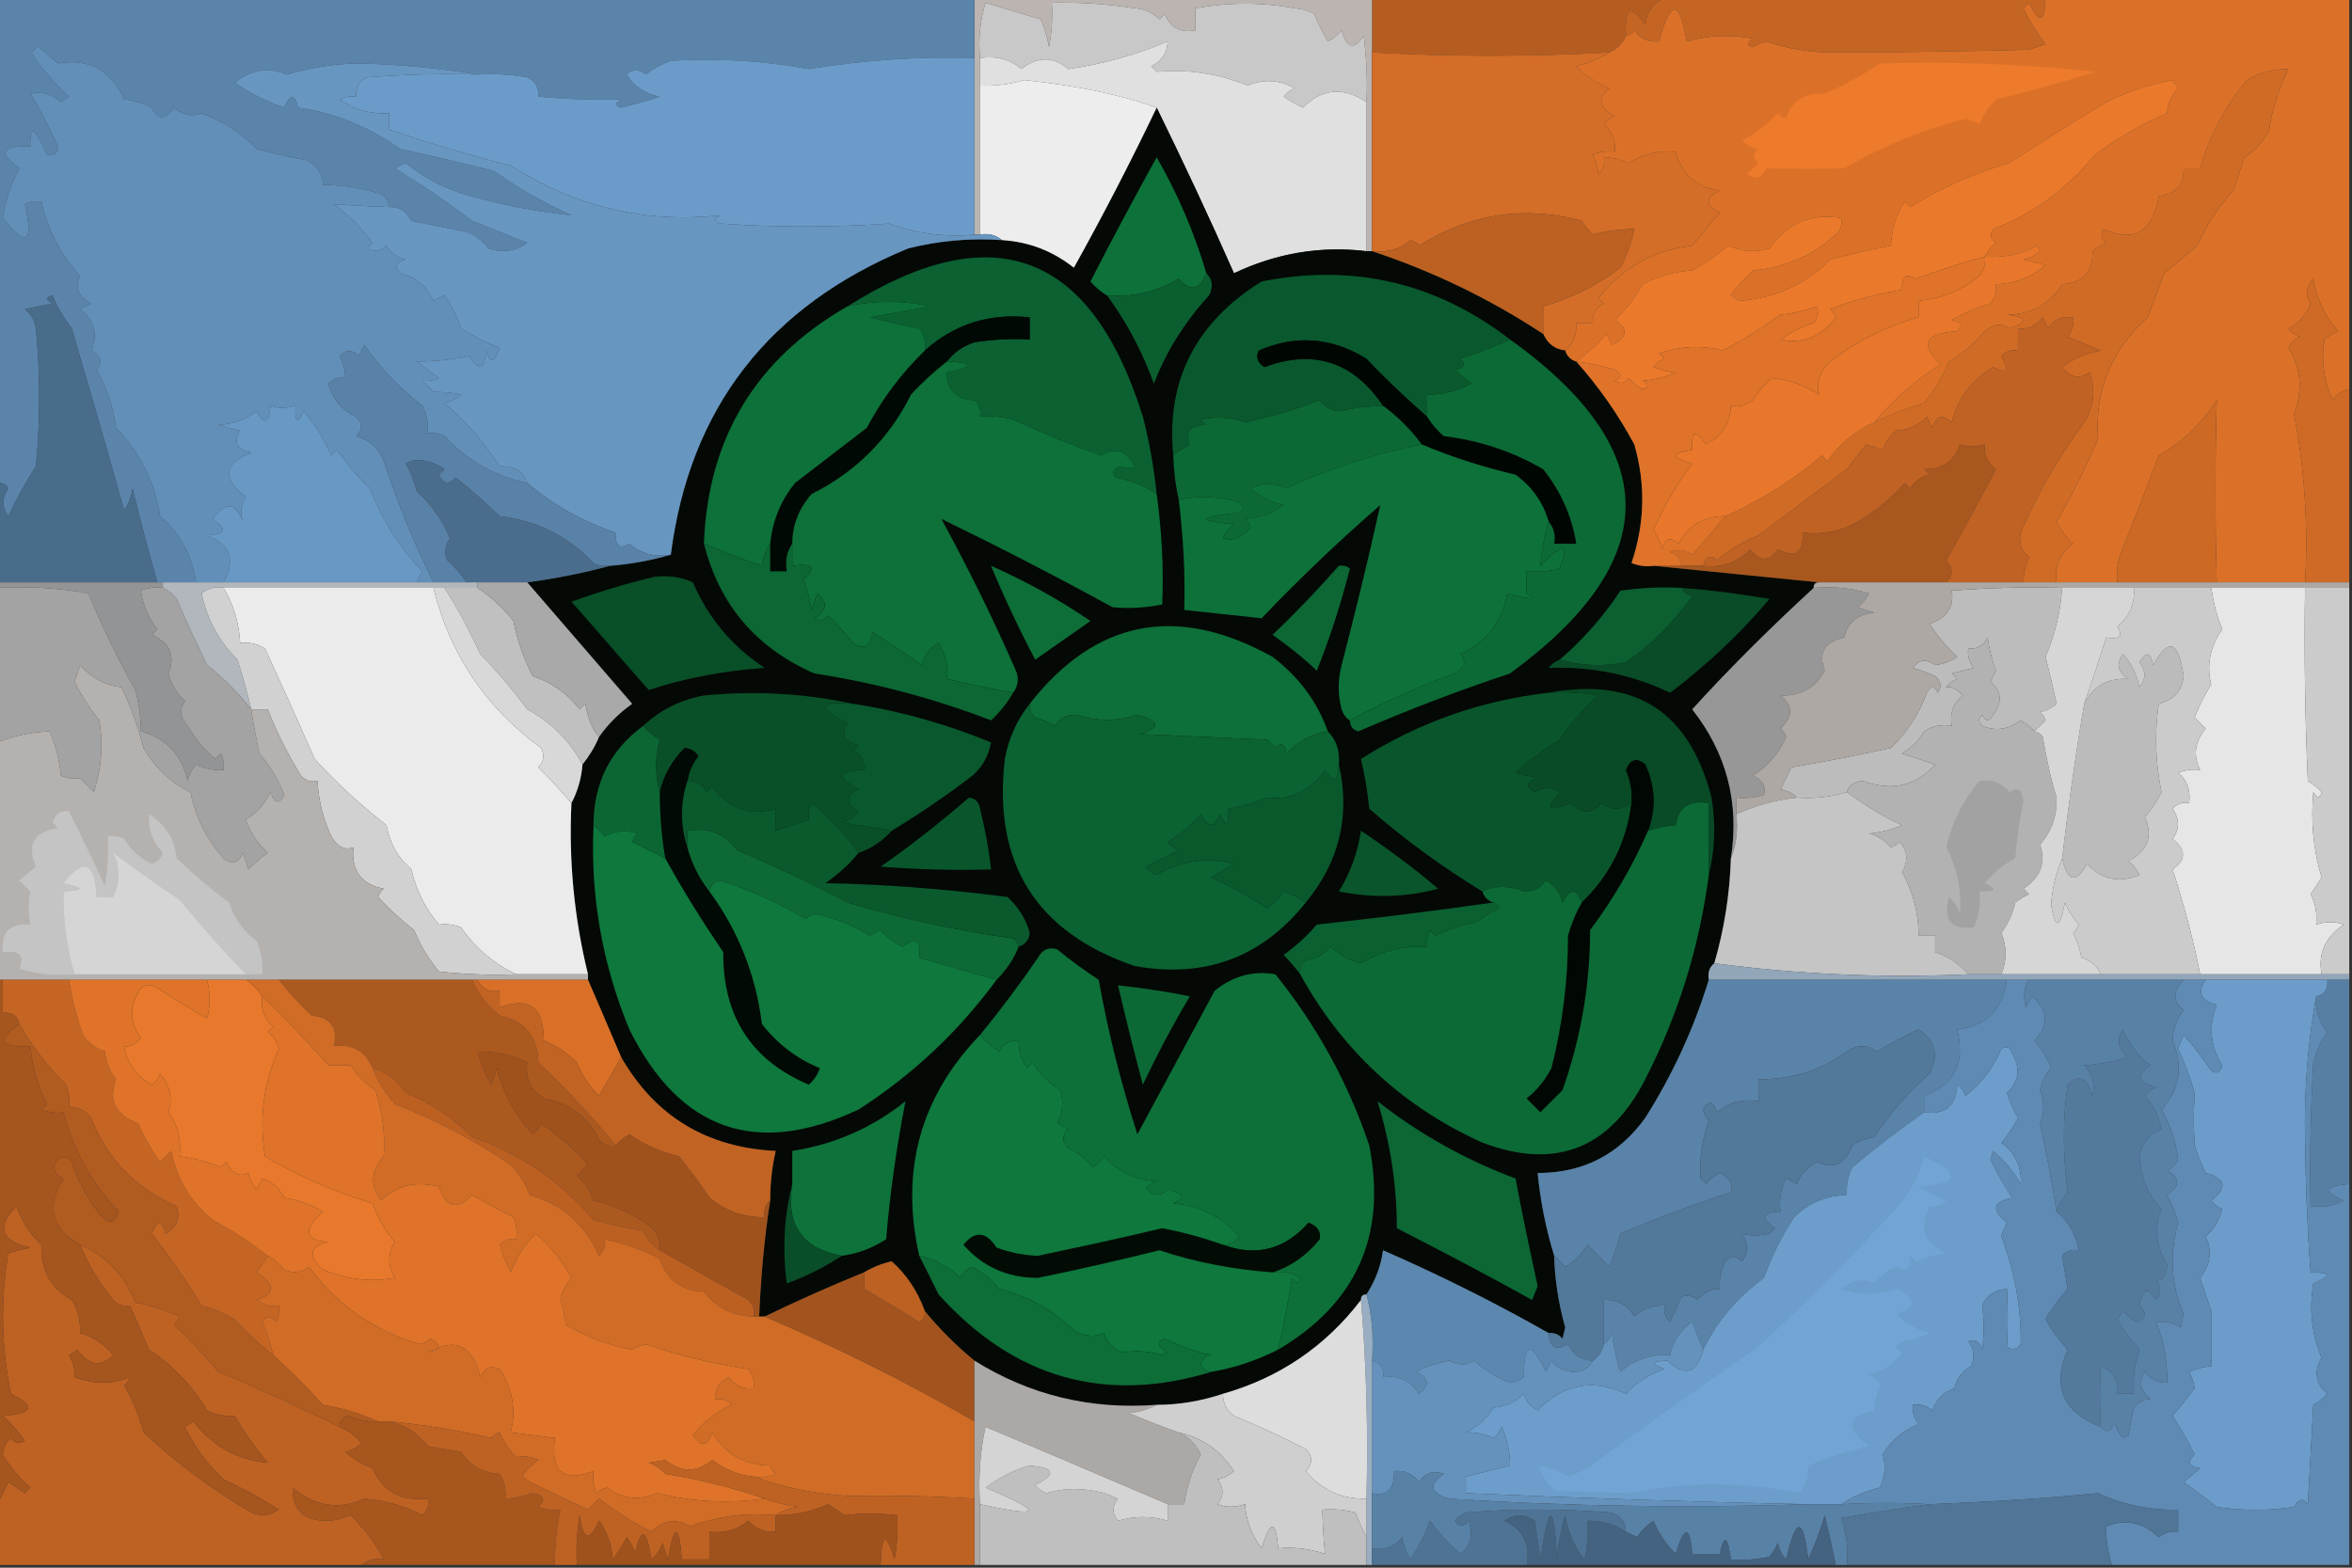 <?xml version="1.0"?>
<svg xmlns="http://www.w3.org/2000/svg" clip-rule="evenodd" fill-rule="evenodd" height="284" image-rendering="optimizeQuality" shape-rendering="geometricPrecision" text-rendering="geometricPrecision" width="426">
  <rect width="100%" height="100%" fill="#333333" stroke="none"/>
  <path d="m248.5-.5h54c-2.7.5-4.2 2.2-4.5 5-2.6-3.8-3.8-3.2-3.5 2-.6 1.4-1.6 2.4-3 3-14.5.8-28.9.8-43 0 0-3.3 0-6.7 0-10z" fill="#b55d21"/>
  <path d="m176.5-.5h72v10 36c-.3 0-.7 0-1 0 0-9 0-18 0-27 .2-4 0-8-.5-12-1.8 2.6-3.1 2.3-4-1-.7.9-1.5 1.5-2.5 2-.9-1.6-1.8-3.3-2.5-5-1.1-.6-2.2-.9-3.5-1-5.9-1.1-11.9-1.1-18 0v4c-2.7.5-4.6-.5-5.5-3-.3.3-.7.7-1 1-1.2-1.2-2.7-1.9-4.5-2-5-.8-10-1.1-15-1 .2 2.7 0 5.4-.5 8-.3-1.7-.8-3.4-1.5-5-3.3-1-6.7-2-10-3-1 3.3-1.3 6.6-1 10v5 27c-.3 0-.7 0-1 0 0-10.7 0-21.3 0-32 0-3.7 0-7.3 0-11z" fill="#bbb4b1"/>
  <path d="m247.5 18.5c-4.2-2.8-8-2.5-11.5 1-1.2-.6-2.4-1.2-3.5-2 .5-.7 1.2-1.2 2-1.5-2.8-1.6-5.7-1.7-8.5-.5-5.4-2.2-10.9-3-16.5-2.5-.3-.3-.7-.7-1-1 1.9-.9 2.9-2.4 3-4.5-5.6 2.4-11.6 4.1-18 5-2.7-2.3-5.6-2.3-8.5 0-2.1-1.8-4.6-2.4-7.5-2-.3-3.4 0-6.7 1-10 3.3 1 6.7 2 10 3 .7 1.6 1.2 3.3 1.5 5 .5-2.6.7-5.3.5-8 5-.1 10 .2 15 1 1.8.1 3.3.8 4.5 2 .3-.3.7-.7 1-1 .9 2.5 2.8 3.5 5.5 3 0-1.3 0-2.7 0-4 6.1-1.1 12.1-1.1 18 0 1.3.1 2.4.4 3.5 1 .7 1.7 1.6 3.4 2.5 5 1-.5 1.8-1.1 2.5-2 .9 3.3 2.2 3.6 4 1 .5 4 .7 8 .5 12z" fill="#c8c8c8"/>
  <path d="m302.5-.5h68c-.1 4.6-1.1 4.9-3 1-.3.3-.7.7-1 1 1.1 2.3 2.5 4.5 4 6.5-1 .3-2 .7-3 1-12 .3-23.8.5-35.5.5-4.1 0-8.1-.6-12-2-.9.2-1.7.6-2.5 1-1.2-.3-1.2-.8 0-1.5-4.1-.8-8.1-.6-12 .5-1.3-7.7-2.9-7.7-5 0-1.9.2-3.4-.5-4.5-2-.4.6-.9.9-1.5 1-.3-5.2.9-5.8 3.5-2 .3-2.8 1.8-4.5 4.5-5z" fill="#c46524"/>
  <path d="m-.5-.5h177v11c-10.1-.3-20.1.4-30 2-8.3-1.5-16.6-2-25-1.5-1.6.6-3.1 1.4-4.5 2.5-1.3-1-2.5-1-3.5 0 1.4 2.2 3.4 3.5 6 4-2.3.8-4.6 1.4-7 2-1.2-.3-1.2-.8 0-1.5-4.8.1-9.8 0-15-.5.1-1.6-.5-2.8-2-3.5-3-.5-6-.7-9-.5-7.3-1.2-14.7-1.9-22-2-4.3.1-8.4.8-12.5 2-3.4-1.4-6.6-.9-9.5 1.5 2.8 1.9 5.8 3.4 9 4.5 1-2.5 1.9-2.5 2.5 0 6.5.9 12.7 3.4 18.5 7.5 5.7 1.2 11.4 2.6 17 4 4.4 3.1 9.1 5.8 14 8-7.4-.8-14.1-2.2-20-4-3.7-1.2-7.1-3.1-10-5.5-.7.3-1.3.7-2 1 4.8 2.9 9.5 6.1 14 9.5 3.3 1.3 6.7 2.7 10 4-2.1 1.5-4.4 1.9-7 1-1.1-1.4-2.4-2.4-4-3-3.3-.7-6.7-1.3-10-2-.8-1.7-2.1-2.5-4-2.5-.1-1.2-.7-2.1-2-2.5-3.3-1-6.6-1.5-10-1.5-.1-2.1-1.1-3.6-3-4.5-3-.5-6-1.2-9-2-2.8-2.9-6.2-5.1-10-6.5-1.7.7-3.3.4-5-1-1.6 2.3-2.9 2.3-4 0-1.6-.8-3.2-1.3-5-1.5-2.4-5.3-6.4-7.5-12-6.5-1.2-1-2.3-2-3.5-3-1.4.5-1.4 1.5 0 3 1.7 2.2 3.5 4.2 5.5 6-.5.3-1 .7-1.5 1-1.6-1.5-3.4-2-5.5-1.5 1.9 3 3.5 6.2 5 9.5-.2 1.4-.9 1.9-2 1.5-.6-1.6-1.5-3.1-2.5-4.5-.5.9-.6 1.9-.5 3-5.3-.1-5.9 1.2-2 4-1.5 2.8-2.5 5.8-3 9 4.3 5.4 5.6 4.6 4-2.5.9-.5 1.9-.6 3-.5 1.1 5.1 3.5 9.6 7 13.5-1 2.1-.3 3.8 2 5-.7.3-1.3.7-2 1 2.6 2.1 3.3 4.6 2 7.5 1.8.9 2.2 2.1 1 3.5 1.9 3.2 3 6.7 3.5 10.5 4.4 4.4 7 9.8 8 16 3.7 3.2 5.8 7.2 6.5 12-2 0-4 0-6 0-.3 0-.7 0-1 0-1.6-5.6-3.1-11.3-4.5-17-.2 1.4-.7 2.8-1.5 4-3.1-11.1-6.3-22.1-9.5-33-1.4-1.8-2.6-3.8-3.5-6-1.2.3-1.2.8 0 1.5-1.7.3-3.3.7-5 1 1.1.8 1.8 2 2 3.5.8 8.4.8 16.7 0 25-1.9 2.9-3.5 5.9-5 9-1.2-1.6-1.2-3.3 0-5-.5-.8-1.1-1.1-2-1 0-29.3 0-58.7 0-88z" fill="#5b84ab"/>
  <path d="m248.5 9.5c14.1.8 28.5.8 43 0-1.8 1.1-3.8 1.9-6 2.5 1.7 1.7 3.7 3.1 6 4-2.3 1.9-1.9 3.5 1 5-.8.3-1.5.8-2 1.5 1.5 1.3 2.2 3 2 5-1.4-.2-2.7 0-4 .5.6 1.3.9 2.5 1 3.5.9-.8 1.2-1.8 1-3 1.6 0 3.1.4 4.5 1 2.6-1.6 5.4-2.3 8.5-2 1.1 4 3.7 6.4 8 7-2.7 1.3-2.7 2.7 0 4-1.7 2-3.3 4-5 6-7 .8-12.6 4-17 9.5.3.3.7.7 1 1-1.5.7-2.1 1.9-2 3.5-1 0-2 0-3 0 .1 2.1-.5 3.7-2 5-1.9-.2-3.2-1.2-4-3 0-1.7 0-3.3 0-5 5.1-1.5 9.8-3.8 14-7 1.2-2.3 2-4.6 2.5-7-2.4 0-4.9.3-7.5 1-.8-.7-1.5-1.6-2-2.5-10.3-2.8-20.2-1.3-29.5 4.5-.4-.5-.9-.8-1.5-1-2 1.7-4.3 2.3-7 2 0-12 0-24 0-36z" fill="#d36d27"/>
  <path d="m247.5 18.5v27c-8.4-1-16.4.4-24 4-4.5-10.2-9.2-20.2-14-30-6.4-2.3-14.4-4-24-5-2.6.8-5.3 1.1-8 1 0-1.7 0-3.3 0-5 2.9-.4 5.4.2 7.5 2 2.9-2.3 5.8-2.3 8.5 0 6.4-.9 12.4-2.6 18-5-.1 2.1-1.1 3.6-3 4.5.3.3.7.7 1 1 5.6-.5 11.1.3 16.5 2.5 2.8-1.2 5.7-1.1 8.5.5-.8.3-1.5.8-2 1.5 1.1.8 2.3 1.4 3.5 2 3.5-3.5 7.3-3.8 11.5-1z" fill="#e0e0e0"/>
  <path d="m209.5 19.5c4.8 9.8 9.5 19.8 14 30 7.6-3.6 15.6-5 24-4h1c10.9 3.6 21.3 8.6 31 15 .8 1.8 2.1 2.8 4 3 .3 1 1 1.7 2 2 4.1 4.6 7.6 9.6 10.5 15 2.1 7.2 1.9 14.4-.5 21.5 1.3.5 2.6.7 4 .5l30 3c-.7 0-1 .3-1 1-7.6 7-15 14.3-22 22 6.2 7.9 8.6 16.9 7 27-.2 6.5-1.2 12.8-3 19-.9.7-1.2 1.7-1 3-2.7 8.8-6.5 17.1-11.5 25-4.8 6.7-11.3 10-19.5 10 .5 5.1 1.5 10.1 3 15 .1 4.4.8 8.7 2 13-.2.7-.3 1.3-.5 2-.7-.8-1.5-1.1-2.5-1-9.7-5.5-19.7-10.5-30-15-.4 2.9-1.4 5.5-3 8-.7 0-1 .3-1 1-6.4 8.4-14.8 14.1-25 17-3.9 1.3-7.9 2-12 2-11.9.9-22.9-1.7-33-8-3.3-2.7-6.3-5.7-9-9-1.3-3.6-3.3-6.6-6-9-1.8.4-3.5 1.1-5 2-6.2 2.5-12.2 5.2-18 8-.3 0-.7 0-1 0 .3-7 .9-14 2-21 0-3 .3-6 1-9-12.4-.6-21.8-6.2-28-17-2-4.7-4-9.4-6-14 0-.3 0-.7 0-1-2.5-10.2-3.5-20.5-3-31 1.1-2.1 1.8-4.4 2-7 1.2-1.5 2.2-3.1 3-5 1.6-2.3 3.6-4.3 6-6-6.4-7.4-12.7-14.7-19-22 5.2-.7 10.2-1.7 15-3 3.9-.3 7.5-1 11-2 3.4-26.6 17.8-45.1 43-55.5 5.6-1.4 11.2-1.9 17-1.5 4.9.3 9.2 2 13 5 5.3-9.5 10.3-19.2 15-29z" fill="#040905"/>
  <path d="m176.5 10.5v32c-5.4.5-10.5-.2-15.5-2-10.4.7-20.5.7-30.5 0-1.2-.3-1.2-.8 0-1.5-13.5 1.5-26.2-1.5-38-9-7.5-1.9-14.8-4.1-22-6.5 0-1 0-2 0-3-3.3.2-6.3-.6-9-2.5.9-.5 1.9-.6 3-.5-.1-1.6.5-2.8 2-3.5 6.7-.5 13.3-.7 20-.5 3-.2 6 0 9 .5 1.5.7 2.1 1.9 2 3.5 5.2.5 10.2.6 15 .5-1.2.7-1.2 1.2 0 1.5 2.4-.6 4.7-1.2 7-2-2.6-.5-4.6-1.8-6-4 1-1 2.2-1 3.5 0 1.4-1.1 2.9-1.9 4.5-2.5 8.4-.5 16.7 0 25 1.5 9.9-1.6 19.9-2.3 30-2z" fill="#6b9cc9"/>
  <path d="m209.5 19.5c-4.7 9.8-9.7 19.5-15 29-3.8-3-8.1-4.7-13-5-1.1-.9-2.4-1.3-4-1 0-9 0-18 0-27 2.7.1 5.4-.2 8-1 9.6 1 17.6 2.7 24 5z" fill="#ededed"/>
  <path d="m218.5 49.5c-1.2 3.1-2.9 3.4-5 1-4 2.4-8.3 3.4-13 3-1.1-.6-2.1-1.5-3-2.5 3.9-7.6 7.9-15.1 12-22.5 3.8 6.6 6.8 13.6 9 21z" fill="#0d713a"/>
  <path d="m279.5 60.5c-9.7-6.4-20.1-11.4-31-15 2.7.3 5-.3 7-2 .6.2 1.1.5 1.5 1 9.3-5.8 19.2-7.3 29.5-4.5.5.9 1.2 1.8 2 2.5 2.6-.7 5.1-1 7.5-1-.5 2.4-1.3 4.7-2.5 7-4.2 3.2-8.9 5.5-14 7z" fill="#bc6122"/>
  <path d="m370.5-.5h55v71c-1.2.2-2.2.9-3 2-1.6-3.5-2.1-7.2-1.5-11 .8-.6 1.6-1.1 2.5-1.5-2.4-2.7-3.9-5.8-4.5-9.5-1.4 1.5-1.5 3-.5 4.5-.8 2-2.1 3.5-4 4.5.5.7 1.2 1.2 2 1.5-.9.4-1.6 1.1-2 2 2.3 3.8 2.6 7.8 1 12 1.9 10 2.6 20.2 2 30.5-5.3 0-10.7 0-16 0-.3-11.3-.3-22.3 0-33-2.7 4.2-6.2 7.6-10.5 10-2.2 6-4.6 12-7 18-.5 1.6-.7 3.3-.5 5-3.7 0-7.3 0-11 0-.4-2.9.6-5.3 3-7-1.3-1.1-2.3-2.5-3-4 2.8-4.8 5.3-9.8 7.5-15-.6-8.8 2.4-16.1 9-22 1-2.7 2-5.3 3-8 2-1.7 4-3.3 6-5 1.6-3.7 3.8-7 6.5-10 .7-2 1.3-4 2-6 2-1.2 3.5-2.9 4.5-5 .6-3.9 1.8-7.6 3.5-11-2.7 0-5.2.6-7.5 2-4 4.8-6.8 10.1-8.5 16-1 0-2 0-3 0 .1 3-1.4 4.7-4.5 5-1.1 6.5-4.4 8.5-10 6-.6.9-.5 1.8.5 2.5-.9.4-1.7.9-2.5 1.5.1 3.7-1.7 5.7-5.5 6-2.3 3.6-5.6 5.5-10 5.5 3.7.4 3.9 1.3.5 2.5-1.5-1-3-.9-4.5.5-1.9 2.2-4 4-6.5 5.5-1.1 2.7-2.6 5.2-4.5 7.5-3.1.9-6.1 2.1-9 3.5 3.4-4.1 7.4-7.6 12-10.5-3.9-3.6-2.9-5.6 3-6 1.1-1 .8-1.7-1-2 2.2-1.3 4.6-2.3 7-3 .8-1 1.2-2.2 1-3.5 3.4-.1 6.4-1.2 9-3.5-1.3-.3-2.7-.7-4-1 1.1-.2 2.1-.7 3-1.5-.2-.3-.3-.7-.5-1-3 1.6-6.1 2.2-9.5 2 .5-1 1.1-1.8 2-2.5-1-.7-1.1-1.6-.5-2.5 7-2.6 13.2-7.1 18.5-13.5 4.1-3 8.4-5.5 13-7.5.1-1.7.8-3.2 2-4.5-.3-.5-.7-1-1-1.5-4.2.8-8.2 2.1-12 4-5.9 3.5-11.7 7.2-17.5 11-6.4 1.9-12.4 4.5-18 8-.3-.3-.7-.7-1-1-1.6 2.4-2.4 5.1-2.5 8-3.7.7-7.3 1.6-11 2.5-4.4 4.5-9.9 7-16.5 7.5-.5-.3-1-.7-1.5-1 1.1-1.6 2.5-3.1 4-4.5 5.7-.5 10.7-2.6 15-6.5.9-.8 1.2-1.8 1-3-5.5-.9-9.8.9-13 5.5-2.6.8-5.1.6-7.5-.5-2 1.7-4.2 3.2-6.5 4.5-3.2.2-6.2 1-9 2.5-1.3 2.4-3 4.6-5 6.5 2.5 1.6 2.3 3.1-.5 4.5-.3-.7-.7-1.3-1-2-1.7 1.9-3.5 3.5-5.5 5-1-.3-1.7-1-2-2 1.5-1.3 2.1-2.9 2-5h3c-.1-1.6.5-2.8 2-3.5-.3-.3-.7-.7-1-1 4.4-5.5 10-8.7 17-9.5 1.7-2 3.3-4 5-6-2.7-1.3-2.7-2.7 0-4-4.3-.6-6.9-3-8-7-3.1-.3-5.9.4-8.5 2-1.4-.6-2.9-1-4.5-1 .2 1.2-.1 2.2-1 3-.1-1-.4-2.2-1-3.5 1.3-.5 2.6-.7 4-.5.2-2-.5-3.7-2-5 .5-.7 1.2-1.2 2-1.5-2.9-1.5-3.3-3.1-1-5-2.3-.9-4.3-2.3-6-4 2.2-.6 4.2-1.4 6-2.5 1.4-.6 2.4-1.6 3-3 .6-.1 1.1-.4 1.5-1 1.1 1.5 2.6 2.2 4.5 2 2.1-7.7 3.7-7.7 5 0 3.9-1.1 7.9-1.3 12-.5-1.2.7-1.2 1.2 0 1.5.8-.4 1.6-.8 2.5-1 3.9 1.4 7.9 2 12 2 11.7 0 23.5-.2 35.5-.5 1-.3 2-.7 3-1-1.5-2-2.9-4.2-4-6.5.3-.3.7-.7 1-1 1.9 3.9 2.9 3.6 3-1z" fill="#db7128"/>
  <path d="m340.5 11.5c13.1-.4 26.1.1 39 1.5-5.9 1.9-11.9 3.5-18 5-1.3 1.3-2.3 2.8-3 4.5-.8-.4-1.6-.8-2.5-1-7.8 2-15.1 5-22 9-4.6.1-9.3.1-14 0-1 1.8-2.1 2.1-3.5 1 .7-.7 1.3-1.3 2-2-1.1-.9-1.1-1.8 0-2.5-1.1-.2-2.1-.7-3-1.5 2.5-1.3 4.6-3 6.5-5 .4.5.9.8 1.5 1 1-3.3 3.4-4.8 7-4.5 3.6-1.6 6.9-3.4 10-5.5z" fill="#ee7a2c"/>
  <path d="m70.5 37.5c-3.4-.1-6.7-.3-10-.5 2.7 2 5 4.3 7 7-.3.3-.7.7-1 1 1.3.7 2.5.5 3.5-.5.8 1.3 1.9 2.2 3.5 2.5-1.8.5-2.1 1.4-1 2.5 2.8.7 4.8 2.4 6 5 .7-.3 1.3-.7 2-1 1.3 1.8 2.3 3.8 3 6 2.2 1.4 4.5 2.6 7 3.5-.9 2.7-1.7 2.9-2.5.5-.2 3.4-1.2 3.8-3 1-3.2.7-6.4 1-9.5 1 1.3 1 2.7 2 4 3-.8.4-1.8.6-3 .5l2 2c1.8 0 3.5.1 5 .5-.9.8-1.9 1.3-3 1.5 4 3.4 7.3 7.3 10 11.5 2.5-.2 4.2.8 5 3-5.9-1.2-10.9-4.1-15-8.5-.9-.5-1.9-.6-3-.5.1-1.8-.2-3.4-1-5-4.1-3.1-7.6-6.8-10.5-11-.3.7-.7 1.3-1 2-1.2-1.2-2.3-1.2-3.5 0 .7 1.2 1.1 2.6 1 4-1.2-.2-2.2.1-3 1 .7 2.8 2.4 4.8 5 6 1.2 1.2 1.2 2.4 0 3.5 2.4.7 4.1 2.2 5 4.5 2.5 7.6 5.5 15 9 22-1 0-2 0-3 0 .3-.6.6-1.3 1-2-4.2-4.4-7.3-9.4-9.5-15-2.2-2.1-4.2-4.5-6-7-.3.3-.7.7-1 1-1.3-2.9-2.9-5.6-5-8-1.1 2.4-1.6 2.1-1.5-1-1.7.5-3.2.5-4.5 0-.3 3.2-1.1 3.6-2.5 1-2.1 1.5-4.4 2.4-7 2.5 1.3.3 2.7.7 4 1-1.3 2.1-.6 3.4 2 4-5 1.9-5.3 4.6-1 8-.9 1.5-1 3-.5 4.5-1.3-3.5-3.1-3.7-5.5-.5 2.8 1.8 2.4 2.8-1 3 4.2 1.6 5.2 4.4 3 8.5-1.7 0-3.3 0-5 0-.7-4.8-2.8-8.8-6.5-12-1-6.2-3.6-11.6-8-16-.5-3.8-1.6-7.3-3.5-10.5 1.2-1.4.8-2.6-1-3.5 1.3-2.9.6-5.4-2-7.5.7-.3 1.3-.7 2-1-2.3-1.2-3-2.9-2-5-3.5-3.9-5.9-8.4-7-13.5-1.1-.1-2.1 0-3 .5 1.6 7.1.3 7.9-4 2.5.5-3.2 1.5-6.2 3-9-3.9-2.8-3.3-4.1 2-4-.1-1.1 0-2.1.5-3 1 1.4 1.9 2.9 2.5 4.5 1.1.4 1.8-.1 2-1.5-1.5-3.3-3.1-6.5-5-9.5 2.1-.5 3.9 0 5.5 1.5.5-.3 1-.7 1.5-1-2-1.8-3.8-3.8-5.5-6-1.4-1.5-1.4-2.5 0-3 1.2 1 2.3 2 3.5 3 5.6-1 9.6 1.2 12 6.5 1.8.2 3.4.7 5 1.5 1.1 2.3 2.4 2.3 4 0 1.7 1.4 3.3 1.7 5 1 3.8 1.4 7.2 3.6 10 6.5 3 .8 6 1.5 9 2 1.9.9 2.9 2.4 3 4.5 3.4 0 6.7.5 10 1.5 1.3.4 1.9 1.3 2 2.5z" fill="#628fb8"/>
  <path d="m209.5 89.5c-2.2-1.5-4.7-2.5-7.5-3-.6-1-.3-1.7 1-2 3.2.8 3.3 0 .5-2.5-1.4-.6-2.7-.4-4 .5-5.4-1.9-10.8-4.1-16-6.5-2-.5-4-.7-6-.5.2-1.2-.1-2.2-1-3-3.3-.2-5-1.8-5-5 5.1-1.1 5.1-1.8 0-2 1.2-1.6 2.9-2.8 5-3.5 3.3-.5 6.7-.7 10-.5 0-1.3 0-2.7 0-4-7.3-.8-13.6 1.2-19 6 .3-1.5-.1-2.8-1-4-3-.6-6-1.3-9-2 3.7-.7 7.3-1.3 11-2-5-1.1-10-1.1-15 0 26.3-16.6 44.2-9.9 53.5 20 1.2 4.6 2 9.3 2.5 14z" fill="#0b6132"/>
  <path d="m218.5 49.5c1.1 1.1 1.3 2.4.5 4-4.3 4.7-7.7 10-10 16-2.1-5.8-4.9-11.1-8.5-16 4.7.4 9-.6 13-3 2.1 2.4 3.8 2.1 5-1z" fill="#0b5e30"/>
  <path d="m273.5 61.5c-2.9 1.3-5.9 2.5-9 3.5 1.1 1 .8 1.7-1 2 1 .8 2 1.7 3 2.5-2.5 1.3-5.2 2-8 2v4c-3.8-3.3-7.5-6.8-11-10.5-6.3-3.9-12.8-4.4-19.5-1.5-.6 1.2-.2 2.2 1 3 8.9-3.3 16.1-1 21.5 7-2.7.1-5.4.4-8 1-1.5-.2-2.7-.9-3.5-2-4.3 1.7-8.8 3-13.5 4-2.6-.9-5.3-1.1-8-.5.3.3.7.7 1 1-2.9 0-3.9 1.2-3 3.5-1.1.7-2.1 1.3-3 2-1.3-13.6 4.1-24.1 16-31.5 16.6-3.3 31.6.2 45 10.5z" fill="#0a592e"/>
  <path d="m359.5 46.5c-4.3 1.1-8.4 2.5-12.5 4-1.8-1.1-2.6-.4-2.5 2-4.5.7-8.8 1.9-13 3.5.5.4.8.9 1 1.5-2.6 3.5-6 4.9-10 4 1.8-1.3 3.8-2.3 6-3 .8-1 1-2 .5-3-2.1.8-4.2 1.3-6.5 1.5-3.3 2.4-6.8 4.6-10.5 6.5-3.8-1-7.6-.8-11.5.5.3.3.7.7 1 1-.8.3-1.5.8-2 1.5 1.5.6 2.8.9 4 1-1.9.8-3.9 1.3-6 1.5 1.2.7 1.2 1.2 0 1.5-1-.5-1.8-1.1-2.5-2-.7 1-1.6 1.1-2.5.5 1.3-.7 1.3-1.3 0-2-2.3-.7-4.6-1.2-7-1.5 2-1.5 3.8-3.1 5.5-5 .3.7.7 1.3 1 2 2.8-1.4 3-2.9.5-4.5 2-1.9 3.7-4.1 5-6.5 2.8-1.5 5.8-2.3 9-2.5 2.3-1.3 4.5-2.8 6.5-4.5 2.4 1.1 4.9 1.3 7.5.5 3.2-4.6 7.5-6.4 13-5.5.2 1.2-.1 2.2-1 3-4.3 3.9-9.3 6-15 6.5-1.5 1.4-2.9 2.9-4 4.5.5.3 1 .7 1.5 1 6.6-.5 12.1-3 16.5-7.5 3.7-.9 7.3-1.8 11-2.5.1-2.9.9-5.6 2.5-8 .3.3.7.7 1 1 5.6-3.5 11.6-6.1 18-8 5.8-3.8 11.6-7.5 17.5-11 3.8-1.9 7.8-3.2 12-4 .3.5.7 1 1 1.5-1.2 1.3-1.9 2.8-2 4.5-4.6 2-8.9 4.5-13 7.5-5.3 6.4-11.5 10.9-18.5 13.5-.6.9-.5 1.8.5 2.5-.9.7-1.5 1.5-2 2.5z" fill="#eb792b"/>
  <path d="m372.5 105.5c-2 0-4 0-6 0 0-1.6.4-3.1 1-4.5-1.4-1.3-1.9-2.8-1.5-4.5 3-7.1 6.9-13.7 11.5-20 1.8-2.9 2.1-5.9 1-9-1.9 1.2-3.6.9-5-1 2-1.5 4.3-2.5 7-3-2-.8-4-1.7-6-2.5.8-1 1.2-2.2 1-3.5-2-.3-3.5.4-4.5 2-.3-.7-.7-1.3-1-2-1.1 1.5-2.6 2.2-4.5 2v4c-1.2-.2-2.2.1-3 1 1.5 2.7 1 3.3-1.5 2-3.9 2.4-6.4 5.7-7.5 10-1.7-1.5-2.8-1.2-3.5 1-.3-.7-.7-1.3-1-2-1.4 1.5-3.3 2.4-5.5 2.5-1.2.9-2 2.1-2.5 3.5-1-.3-2-.7-3-1-1.2 1.5-2.3 3-3.5 4.5-5.3 4-10.7 8-16 12-2.8 1.1-5.3 2.6-7.5 4.5-1.2-1.1-2-.7-2.5 1-1.3 0-2.7 0-4 0-.1-1.2-.7-2.1-2-2.5 1.4-.6 2.7-.4 4 .5 2.1-2.3 4.1-4.7 6-7 6.4-2.8 12.2-6.5 17.5-11 .3.3.7.7 1 1 2.3-3.2 5.1-5.5 8.5-7 2.9-1.4 5.9-2.6 9-3.5 1.9-2.3 3.4-4.8 4.5-7.5 2.5-1.5 4.6-3.3 6.5-5.5 1.5-1.4 3-1.5 4.5-.5 3.4-1.2 3.2-2.1-.5-2.5 4.4 0 7.7-1.9 10-5.5 3.8-.3 5.6-2.3 5.5-6 .8-.6 1.6-1.1 2.5-1.5-1-.7-1.1-1.6-.5-2.5 5.6 2.5 8.9.5 10-6 3.1-.3 4.6-2 4.5-5h3c1.7-5.9 4.5-11.2 8.5-16 2.3-1.4 4.8-2 7.5-2-1.7 3.4-2.9 7.1-3.5 11-1 2.1-2.5 3.8-4.5 5-.7 2-1.3 4-2 6-2.7 3-4.9 6.3-6.5 10-2 1.7-4 3.3-6 5-1 2.7-2 5.3-3 8-6.6 5.9-9.6 13.2-9 22-2.2 5.2-4.7 10.2-7.5 15 .7 1.5 1.7 2.9 3 4-2.4 1.7-3.4 4.1-3 7z" fill="#d06b26"/>
  <path d="m171.5 65.5c-2.3 1.8-4.5 3.8-6.5 6-4 8-10 14-18 18-2.3 2.6-3.5 5.6-3.5 9-1 1.4-1.3 3.1-1 5-1 0-2 0-3 0 0-1.7 0-3.3 0-5 .4-4.1 1.9-7.8 4.5-11 4.3-3.3 8.7-6.7 13-10 2.8-5.3 6.3-9.9 10.5-14 5.4-4.8 11.7-6.8 19-6v4c-3.3-.2-6.7 0-10 .5-2.1.7-3.8 1.9-5 3.5z" fill="#010904"/>
  <path d="m86.5 13.5c-6.7-.2-13.3 0-20 .5-1.5.7-2.1 1.9-2 3.5-1.1-.1-2.1 0-3 .5 2.7 1.9 5.7 2.7 9 2.5v3c7.2 2.4 14.5 4.6 22 6.5 11.8 7.5 24.5 10.5 38 9-1.2.7-1.2 1.2 0 1.5 10 .7 20.1.7 30.5 0 5 1.8 10.1 2.5 15.5 2h1c1.6-.3 2.9.1 4 1-5.8-.4-11.4.1-17 1.5-25.2 10.4-39.6 28.9-43 55.5-2.9.5-5.4-.2-7.5-2-1.8 1.1-2.6.4-2.5-2-5.9-2-11.3-5-16-9-.8-2.2-2.5-3.2-5-3-2.7-4.2-6-8.1-10-11.5 1.1-.2 2.1-.7 3-1.5-1.5-.4-3.2-.5-5-.5-.7-.7-1.3-1.3-2-2 1.2.1 2.2-.1 3-.5-1.3-1-2.7-2-4-3 3.1 0 6.3-.3 9.5-1 1.8 2.8 2.8 2.4 3-1 .8 2.4 1.6 2.2 2.5-.5-2.5-.9-4.8-2.1-7-3.5-.7-2.2-1.7-4.2-3-6-.7.3-1.3.7-2 1-1.2-2.6-3.2-4.3-6-5-1.1-1.1-.8-2 1-2.5-1.6-.3-2.7-1.2-3.5-2.5-1 1-2.2 1.2-3.5.5l1-1c-2-2.7-4.3-5-7-7 3.3.2 6.6.4 10 .5 1.9 0 3.2.8 4 2.5 3.3.7 6.7 1.3 10 2 1.6.6 2.9 1.6 4 3 2.6.9 4.9.5 7-1-3.3-1.3-6.7-2.7-10-4-4.5-3.4-9.2-6.6-14-9.5.7-.3 1.3-.7 2-1 2.9 2.4 6.3 4.3 10 5.5 5.9 1.8 12.6 3.2 20 4-4.9-2.2-9.6-4.9-14-8-5.6-1.4-11.3-2.8-17-4-5.8-4.1-12-6.6-18.5-7.5-.6-2.5-1.5-2.5-2.5 0-3.2-1.1-6.2-2.6-9-4.5 2.9-2.4 6.1-2.9 9.5-1.5 4.1-1.2 8.2-1.9 12.5-2 7.3.1 14.7.8 22 2z" fill="#6796c1"/>
  <path d="m258.5 75.5c.8 1.3 1.8 2.5 3 3.5 6.5.8 12.5 2.8 18 6 3.2 4 5.2 8.5 6 13.5-1.3 0-2.7 0-4 0 .3-1.6-.1-2.9-1-4-1-3.5-3-6.3-6-8.5-5.9-1.4-11.6-3.2-17-5.5-2-2.7-4.3-5-7-7-5.4-8-12.6-10.3-21.5-7-1.2-.8-1.6-1.8-1-3 6.7-2.9 13.2-2.4 19.5 1.5 3.5 3.7 7.2 7.2 11 10.5z" fill="#000703"/>
  <path d="m167.5 63.5c-4.2 4.1-7.7 8.7-10.5 14-4.3 3.3-8.7 6.7-13 10-2.6 3.2-4.1 6.9-4.5 11-.8 1.1-1.3 2.4-1.5 4-3.6-1.2-7.1-2.6-10.5-4 .7-19.1 9.4-33.5 26-43 5-1.1 10-1.1 15 0-3.7.7-7.3 1.3-11 2 3 .7 6 1.4 9 2 .9 1.2 1.3 2.5 1 4z" fill="#0d713a"/>
  <path d="m339.5 76.5c-3.4 1.5-6.2 3.8-8.5 7-.3-.3-.7-.7-1-1-5.3 4.5-11.1 8.2-17.5 11-3.9 0-6.7 1.7-8.5 5-1.4-1.3-2.4-1-3 1-.3-1.3-.8-2.4-1.5-3.5 1.9-4.3 4.2-8.3 7-12-4-1.1-4-1.9 0-2.5-.2-3.5.6-3.8 2.5-1 2.9-1.5 4.4-3.8 4.5-7 1.5.3 2.8-.1 4-1 .9-1.6 2.1-2.9 3.5-4 3.1.3 5.9 1.3 8.5 3-.6-2.2.1-4.2 2-6 4.8-3.7 10.2-6.4 16-8 0-1 0-2 0-3 4.2-.4 7.8-1.9 11-4.5.8-1 1.2-2.2 1-3.5 3.4.2 6.5-.4 9.5-2 .2.3.3.7.5 1-.9.8-1.9 1.3-3 1.5 1.3.3 2.7.7 4 1-2.6 2.3-5.6 3.4-9 3.5.2 1.3-.2 2.5-1 3.5-2.4.7-4.8 1.7-7 3 1.8.3 2.1 1 1 2-5.9.4-6.9 2.4-3 6-4.6 2.9-8.6 6.4-12 10.5z" fill="#e8772b"/>
  <path d="m75.5 105.5c-11.7 0-23.3 0-35 0 2.2-4.1 1.2-6.9-3-8.5 3.4-.2 3.8-1.2 1-3 2.4-3.2 4.2-3 5.5.5-.5-1.5-.4-3 .5-4.5-4.3-3.4-4-6.1 1-8-2.6-.6-3.3-1.9-2-4-1.3-.3-2.7-.7-4-1 2.6-.1 4.9-1 7-2.5 1.4 2.6 2.2 2.2 2.5-1 1.3.5 2.8.5 4.5 0-.1 3.1.4 3.4 1.5 1 2.1 2.4 3.7 5.1 5 8l1-1c1.8 2.5 3.8 4.9 6 7 2.2 5.6 5.3 10.6 9.5 15-.4.7-.7 1.4-1 2z" fill="#6898c4"/>
  <path d="m171.5 65.5c5.1.2 5.1.9 0 2 0 3.2 1.7 4.8 5 5 .9.8 1.2 1.8 1 3 2-.2 4 0 6 .5 5.2 2.4 10.6 4.6 16 6.5 1.3-.9 2.6-1.1 4-.5 2.8 2.5 2.7 3.3-.5 2.5-1.3.3-1.6 1-1 2 2.8.5 5.3 1.5 7.5 3 .9 6.6 1.3 13.3 1 20-3 .6-6 .8-9 .5-10.4-5.7-20.7-11-31-16 4.9 9 9.4 18.1 13.5 27.5.6 1.4.4 2.8-.5 4-4-.7-8-1.6-12-2.5.3-2.2-.2-4.4-1.5-6.5-1.6.9-2.6 2.2-3 4-3-2.1-6-4.1-9-6-.3 2.6-1.5 3.3-3.5 2-1.4-1.8-2.9-3.4-4.5-5-.7 1-1.6 1.1-2.5.5 2.3-1.4 2.5-2.9.5-4.5-.3 1-.7 2-1 3-.3-1.9-.8-3.8-1.5-5.5 2.5-2.2 1.8-3-2-2.5 0-1.3 0-2.7 0-4 0-3.4 1.2-6.4 3.5-9 8-4 14-10 18-18 2-2.2 4.2-4.2 6.5-6z" fill="#0d7139"/>
  <path d="m425.5 70.5v35c-2.7 0-5.3 0-8 0 .6-10.3-.1-20.5-2-30.5 1.6-4.2 1.3-8.2-1-12 .4-.9 1.1-1.6 2-2-.8-.3-1.5-.8-2-1.5 1.9-1 3.2-2.5 4-4.5-1-1.5-.9-3 .5-4.5.6 3.7 2.1 6.8 4.5 9.5-.9.4-1.7.9-2.5 1.5-.6 3.8-.1 7.5 1.5 11 .8-1.1 1.8-1.8 3-2z" fill="#ce6a26"/>
  <path d="m250.5 73.5c2.7 2 5 4.3 7 7-8.5 1.7-16.7 4.3-24.5 8-2.2-1.1-4.4-1.1-6.5 0 1.6 1.5 3.6 2.5 6 3-2 1.5-4.4 2.3-7 2.5.5.4.8.9 1 1.5-1.5 1.9-3.1 2.6-5 2 .5-1 1.1-1.8 2-2.5-6.7-.7-6.7-1.3 0-2 1.8-.3 2.1-1 1-2-3.7-1.1-7.4-1.2-11-.5-.6-2.6-.9-5.3-1-8 .9-.7 1.9-1.3 3-2-.9-2.3.1-3.5 3-3.5-.3-.3-.7-.7-1-1 2.7-.6 5.4-.4 8 .5 4.7-1 9.2-2.3 13.5-4 .8 1.1 2 1.8 3.5 2 2.6-.6 5.3-.9 8-1z" fill="#0c6936"/>
  <path d="m257.5 80.5c5.4 2.3 11.1 4.1 17 5.5 3 2.2 5 5 6 8.5-.8 2.7-1.3 5.3-1.5 8 4.1-4.2 5.2-4 3.5.5-2 .5-4 .7-6 .5v4c2.3 1.2 1.2 1.2-3.5 0-.9 5.2-3.8 8.9-8.5 11 1.2 1.4.8 2.6-1 3.5-6.6 2.4-12.9 5.2-19 8.5-.7-.4-1.2-1.1-1.5-2-.7-2.7-.7-5.3 0-8 2.5-9.7 4.9-19.4 7-29-7.5 6.5-14.6 13.3-21.5 20.5-4.6-.5-9.3-1-14-1.5.2-6.7-.2-13.4-1-20 3.6-.7 7.3-.6 11 .5 1.1 1 .8 1.7-1 2-6.7.7-6.7 1.3 0 2-.9.7-1.5 1.5-2 2.5 1.9.6 3.5-.1 5-2-.2-.6-.5-1.1-1-1.5 2.6-.2 5-1 7-2.5-2.4-.5-4.4-1.5-6-3 2.1-1.1 4.3-1.1 6.5 0 7.8-3.7 16-6.3 24.5-8z" fill="#0d723a"/>
  <path d="m352.5 105.5c-7.7 0-15.3 0-23 0-10-1-20-2-30-3h5 4c3.4.4 6.2-.6 8.5-3 1.9 2.3 3.5 2.3 5 0 3.2 1.7 4.7.7 4.5-3 2.7.3 5.4 0 8-1 3.8-1.8 7.3-4.4 10.5-8 .3.3.7.7 1 1 .8-1.3 1.9-2.2 3.5-2.5-.3-.3-.7-.7-1-1 3.3.1 5.4-1.4 6.5-4.5 1.3.5 2.8.5 4.5 0-.2 1.9.5 3.4 2 4.5-2.9 5.6-5.9 11.1-9 16.5 1.3 1.4 1.3 2.7 0 4z" fill="#a8571f"/>
  <path d="m359.5 46.5c.2 1.3-.2 2.5-1 3.5-3.2 2.6-6.8 4.1-11 4.5v3c-5.8 1.6-11.2 4.3-16 8-1.9 1.8-2.6 3.8-2 6-2.6-1.7-5.4-2.7-8.5-3-1.4 1.1-2.6 2.4-3.5 4-1.2.9-2.5 1.3-4 1-.1 3.2-1.6 5.5-4.5 7-1.9-2.8-2.7-2.5-2.5 1-4 .6-4 1.4 0 2.5-2.8 3.7-5.1 7.7-7 12 .7 1.1 1.2 2.2 1.5 3.5.6-2 1.6-2.3 3-1 1.8-3.3 4.6-5 8.5-5-1.9 2.3-3.9 4.7-6 7-1.3-.9-2.6-1.1-4-.5 1.3.4 1.9 1.3 2 2.5-1.7 0-3.3 0-5 0-1.4.2-2.7 0-4-.5 2.4-7.1 2.6-14.3.5-21.5-2.9-5.4-6.4-10.4-10.5-15 2.4.3 4.7.8 7 1.5 1.3.7 1.3 1.3 0 2 .9.6 1.8.5 2.5-.5.7.9 1.5 1.5 2.5 2 1.2-.3 1.2-.8 0-1.5 2.1-.2 4.1-.7 6-1.5-1.2-.1-2.5-.4-4-1 .5-.7 1.2-1.2 2-1.5-.3-.3-.7-.7-1-1 3.9-1.3 7.7-1.5 11.5-.5 3.7-1.9 7.2-4.1 10.5-6.5 2.3-.2 4.4-.7 6.5-1.5.5 1 .3 2-.5 3-2.2.7-4.2 1.7-6 3 4 .9 7.4-.5 10-4-.2-.6-.5-1.1-1-1.5 4.2-1.6 8.5-2.8 13-3.5-.1-2.4.7-3.1 2.5-2 4.1-1.5 8.2-2.9 12.5-4z" fill="#df7329"/>
  <path d="m401.5 105.5c-6 0-12 0-18 0-.2-1.7 0-3.4.5-5 2.4-6 4.8-12 7-18 4.3-2.4 7.8-5.8 10.5-10-.3 10.7-.3 21.7 0 33z" fill="#cc6925"/>
  <path d="m366.5 105.5c-4.7 0-9.3 0-14 0 1.3-1.3 1.3-2.6 0-4 3.1-5.4 6.1-10.9 9-16.5-1.5-1.1-2.2-2.6-2-4.5-1.7.5-3.2.5-4.5 0-1.1 3.1-3.2 4.6-6.5 4.5.3.3.7.7 1 1-1.6.3-2.7 1.2-3.5 2.5-.3-.3-.7-.7-1-1-3.2 3.6-6.7 6.2-10.5 8-2.6 1-5.3 1.3-8 1 .2 3.7-1.3 4.7-4.5 3-1.5 2.3-3.1 2.3-5 0-2.3 2.4-5.1 3.4-8.5 3 .5-1.7 1.3-2.1 2.5-1 2.2-1.9 4.7-3.4 7.5-4.5 5.3-4 10.7-8 16-12 1.2-1.5 2.3-3 3.5-4.5 1 .3 2 .7 3 1 .5-1.4 1.3-2.6 2.5-3.5 2.2-.1 4.1-1 5.5-2.5.3.7.7 1.3 1 2 .7-2.2 1.8-2.5 3.5-1 1.1-4.3 3.6-7.6 7.5-10 2.5 1.3 3 .7 1.5-2 .8-.9 1.8-1.2 3-1 0-1.3 0-2.7 0-4 1.9.2 3.4-.5 4.5-2 .3.7.7 1.3 1 2 1-1.6 2.5-2.3 4.5-2 .2 1.3-.2 2.5-1 3.5 2 .8 4 1.7 6 2.5-2.7.5-5 1.5-7 3 1.4 1.9 3.1 2.2 5 1 1.1 3.1.8 6.1-1 9-4.6 6.3-8.5 12.9-11.5 20-.4 1.7.1 3.2 1.5 4.5-.6 1.4-1 2.9-1 4.5z" fill="#c06223"/>
  <path d="m95.5 87.5c4.7 4 10.1 7 16 9-.1 2.4.7 3.1 2.5 2 2.1 1.8 4.6 2.5 7.5 2-3.5 1-7.1 1.7-11 2-1.1.1-2.1 0-3-.5-4.6-4.9-10.3-7.7-17-8.5-2.6-2.5-5.2-4.8-8-7-1.2 1.4-2.2 1.2-3-.5l1-1c-2-1.4-4-1.9-6-1.5-.3.2-.7.3-1 .5.9 1.6 1.5 3.2 2 5 2.6 2.4 4.6 5.2 6 8.5-.9 1.3-1.1 2.6-.5 4 1.4 1.2 2.5 2.5 3.5 4-2 0-4 0-6 0-3.5-7-6.5-14.4-9-22-.9-2.3-2.6-3.8-5-4.5 1.2-1.1 1.2-2.3 0-3.5-2.6-1.2-4.3-3.2-5-6 .8-.9 1.8-1.2 3-1 .1-1.4-.3-2.8-1-4 1.2-1.2 2.3-1.2 3.5 0 .3-.7.7-1.3 1-2 2.9 4.2 6.4 7.9 10.5 11 .8 1.6 1.1 3.2 1 5 1.1-.1 2.1 0 3 .5 4.1 4.4 9.1 7.3 15 8.5z" fill="#5982a8"/>
  <path d="m110.5 102.5c-4.8 1.3-9.8 2.3-15 3-3 0-6 0-9 0-.7 0-1.3 0-2 0-1-1.5-2.1-2.8-3.5-4-.6-1.4-.4-2.7.5-4-1.4-3.3-3.4-6.1-6-8.5-.5-1.8-1.1-3.4-2-5 .3-.2.7-.3 1-.5 2-.4 4 .1 6 1.5-.3.3-.7.7-1 1 .8 1.7 1.8 1.9 3 .5 2.8 2.2 5.4 4.5 8 7 6.7.8 12.4 3.6 17 8.5.9.5 1.9.6 3 .5z" fill="#4b6d8d"/>
  <path d="m28.5 105.5c-9.7 0-19.3 0-29 0 0-6 0-12 0-18 .9-.1 1.5.2 2 1-1.2 1.7-1.2 3.4 0 5 1.5-3.1 3.1-6.1 5-9 .8-8.3.8-16.6 0-25-.2-1.5-.9-2.7-2-3.5 1.7-.3 3.3-.7 5-1-1.2-.7-1.2-1.2 0-1.5.9 2.2 2.1 4.2 3.5 6 3.2 10.9 6.4 21.9 9.5 33 .8-1.2 1.3-2.6 1.5-4 1.4 5.7 2.9 11.4 4.5 17z" fill="#496c8b"/>
  <path d="m127.5 98.5c3.4 1.4 6.9 2.8 10.5 4 .2-1.6.7-2.9 1.5-4v5h3c-.3-1.9 0-3.6 1-5v4c3.8-.5 4.5.3 2 2.5.7 1.7 1.2 3.6 1.5 5.5.3-1 .7-2 1-3 2 1.6 1.8 3.1-.5 4.5.9.6 1.8.5 2.5-.5 1.6 1.6 3.1 3.2 4.5 5 2 1.3 3.2.6 3.5-2 3 1.9 6 3.9 9 6 .4-1.8 1.4-3.1 3-4 1.3 2.1 1.8 4.3 1.5 6.5 4 .9 8 1.8 12 2.5-1.1 1.9-2.4 3.5-4 5-10.4-4-21-6.8-32-8.5-10.5-4.6-17.2-12.4-20-23.5z" fill="#0c6734"/>
  <path d="m179.5 102.5c6.3 2.8 12.3 6.1 18 10-3.3 2.3-6.7 4.7-10 7-2.9-5.5-5.6-11.2-8-17z" fill="#0d6e38"/>
  <path d="m242.5 102.5c.7-.1 1.4 0 2 .5-1.6 6.3-3.6 12.5-6 18.5-2.5-2.4-5.2-4.5-8-6.5 4.2-4 8.2-8.2 12-12.5z" fill="#0c6735"/>
  <path d="m40.5 106.5h38c3 12.1 9.5 21.7 19.5 29 .7 1.3.5 2.5-.5 3.5 2.5 2.5 4.5 4.7 6 6.5-.5 10.5.5 20.8 3 31-4.3 0-8.7 0-13 0-4-1.9-7.4-4.7-10-8.5-1.3-.5-2.6-.7-4-.5-2.4-2.8-4.1-6.2-5-10-2.4-2.1-3.9-4.7-4.5-8-4.6-3.6-9-7.6-13-12-2.9-6.6-5.9-13.3-9-20-1.4-.9-2.9-1.2-4.5-1-.2-3.6-1.2-7-3-10z" fill="#ebebeb"/>
  <path d="m328.5 106.5c3.4-.3 6.7 0 10 1-.5 1-1.1 1.8-2 2.5 1 .3 2 .7 3 1-2.9.2-4.8 1.7-5.5 4.5-3.6.8-4.7 2.8-3.5 6-1.7 3.1-4.3 4.6-8 4.5 2.3 1.8 2.3 3.8 0 6 .5.4.8.9 1 1.5-1.3 3-3.3 5.3-6 7 1.8.8 2.4 2 2 3.5-1.6.5-3.3.7-5 .5v3c.3 2.9 0 5.6-1 8 1.6-10.1-.8-19.1-7-27 7-7.7 14.4-15 22-22z" fill="#979797"/>
  <path d="m400.5 106.5h17c-.2 11.7 0 23.3.5 35 .9.5 1.8 1.2 2.5 2-.3 1.2-.8 1.2-1.5 0-.5 5.3 0 10.5 1.5 15.5-.7 1-1.3 2-2 3 .9 1.7 1.2 3.5 1 5.5 1.8-.6 3.5-.6 5 0-3.4 2.3-4.7 5.3-4 9-7.3 0-14.7 0-22 0-1.2-6.1-2.9-12.5-5-19 2.5-1.7 2.5-3.6 0-5.5 1.3-1.8 1.3-3.6 0-5.5.8-.9 1.8-1.2 3-1 .3-2.2-.3-4.1-2-5.5 1.3-.5 2.6-.7 4-.5-1.3-2.6-1-5.1 1-7.5-.7-.7-1.3-1.3-2-2 .8-2.1 1.8-4.1 3-6-.9-3.5-.2-6.9 2-10-1-2.4-1.6-4.9-2-7.5z" fill="#e6e6e6"/>
  <path d="m417.5 106.5h8v70c-1.7 0-3.3 0-5 0-.7-3.7.6-6.7 4-9-1.5-.6-3.2-.6-5 0 .2-2-.1-3.8-1-5.5.7-1 1.3-2 2-3-1.5-5-2-10.2-1.5-15.5.7 1.2 1.2 1.2 1.5 0-.7-.8-1.6-1.5-2.5-2-.5-11.7-.7-23.3-.5-35z" fill="#cbcbcb"/>
  <path d="m80.5 106.5h6c2.4 1.6 4.6 3.6 6.5 6 .7 3.6 1.9 6.9 3.5 10 3.4 1.1 6.2 3.1 8.5 6l1-1c.5 2.7 1.3 4.7 2.5 6-.8 1.9-1.8 3.5-3 5-2.3-4.3-5.6-7.6-10-10-2.6-3.5-5.5-6.9-8.5-10-2-4.3-4.1-8.3-6.5-12z" fill="#c0c0c0"/>
  <path d="m304.5 106.5c5.4.4 10.7 1.1 16 2-5.4 6.4-11.4 12-18 17-6.9-3.3-14.2-4.8-22-4.5.5-.7 1.2-1.2 2-1.5 3.8 1.1 7.8 1.3 12 .5 4.7-3.3 8.7-7.3 12-12-.9-.3-1.6-.8-2-1.5z" fill="#094c27"/>
  <path d="m304.5 106.5c.4.7 1.1 1.2 2 1.5-3.3 4.7-7.3 8.7-12 12-4.2.8-8.2.6-12-.5 4.2-3.6 7.9-7.8 11-12.5 3.7-.5 7.3-.7 11-.5z" fill="#0b5f30"/>
  <path d="m373.5 106.5c-.3 4.4-1.3 8.5-3 12.5.7 2.8 1.4 5.6 2 8.5-.9.8-1.9 1.3-3 1.5.5.4.8.9 1 1.5-.7.7-1.4 1.3-2 2-.7-.8-1.5-1.4-2.5-2-2.3 1.7-4.6 2-7 1-.7-.7-.7-1.3 0-2 .7 1.3 1.3 1.3 2 0 1.7-2.3 1.6-4.3-.5-6 .3-.7.7-1.3 1-2-.7-1.9-1.2-3.9-1.5-6-.7 1.5-1.9 2.1-3.5 2-.2 1.3.2 2.5 1 3.5-1.3.3-2.7.7-4 1 .3.3.7.7 1 1-.8.3-1.5.8-2 1.5 1-.2 2 .3 3 1.5-1.7 1.4-2.4 3.2-2 5.5-1.8-.3-3.5 0-5 1-1 1.7-2.3 3-4 4 2 .7 4 1.3 6 2-3.5 3.9-7.8 4.9-13 3-1.5 0-2.5.6-3 2-2.9.9-5.9 1.2-9 1-.8-.8-1.8-1.3-3-1.5.7-1.3 1.3-2.7 2-4 6-1 12-2.2 18-3.5 2.9-2.8 5.1-6.2 6.5-10 .7-1.3 1.3-1.3 2 0 .7-1.1.6-2.1-.5-3-1.3-.6-2.6-1.1-4-1.5 1-1.5 2.4-1.7 4-.5 1.4-.2 2.8-.7 4-1.5-1.9-1.8-3.6-3.8-5-6 3.2-1.1 4.5-3.1 4-6 6.7-.5 13.3-.7 20-.5z" fill="#bcbcbc"/>
  <path d="m273.5 61.5c27.9 20 27.9 40.1 0 60.5-9.3 3.1-18.5 6.6-27.5 10.5-1-.3-1.5-1-1.5-2 6.1-3.3 12.4-6.1 19-8.5 1.8-.9 2.2-2.1 1-3.5 4.7-2.1 7.6-5.8 8.5-11 4.7 1.2 5.8 1.2 3.5 0 0-1.3 0-2.7 0-4 2 .2 4 0 6-.5 1.7-4.5.6-4.7-3.5-.5.2-2.7.7-5.3 1.5-8 .9 1.1 1.3 2.4 1 4h4c-.8-5-2.8-9.5-6-13.5-5.5-3.2-11.5-5.2-18-6-1.2-1-2.2-2.2-3-3.5 0-1.3 0-2.7 0-4 2.8 0 5.5-.7 8-2-1-.8-2-1.7-3-2.5 1.8-.3 2.1-1 1-2 3.1-1 6.1-2.2 9-3.5z" fill="#0c6a36"/>
  <path d="m86.5 106.5c0-.3 0-.7 0-1h9c6.3 7.3 12.6 14.6 19 22-2.4 1.7-4.4 3.7-6 6-1.2-1.3-2-3.3-2.5-6-.3.3-.7.7-1 1-2.3-2.9-5.1-4.9-8.5-6-1.6-3.1-2.8-6.4-3.5-10-1.9-2.4-4.1-4.4-6.5-6z" fill="#a9a9aa"/>
  <path d="m118.5 104.5c2.4-.3 4.8 0 7 1 2.8 6.5 7.1 11.6 13 15.5-7.3.5-14.3 1.8-21 4-4.7-5.3-9.3-10.7-14-16 5-1.8 10-3.3 15-4.5z" fill="#094f28"/>
  <path d="m29.5 106.5c0-.3 0-.7 0-1h6 5 35 3 6 2v1c-2 0-4 0-6 0-.7 0-1.3 0-2 0-12.7 0-25.3 0-38 0-1.5-.3-2.8.1-4 1 1 4.7 3.2 8.7 6.5 12 1 3 1.8 6 2.5 9-2.3-2.9-4.9-5.6-8-8-1.9-4-3.8-8-5.5-12-.7-.9-1.5-1.5-2.5-2z" fill="#b1b7bd"/>
  <path d="m368.5 132.5c.6.1 1.1.4 1.5 1 .6 3.7 1.4 7.4 2.5 11 .1 3.3-.9 6.1-3 8.5 1.1 3.3.1 5.9-3 8l1 1c-.9.4-1.7.9-2.5 1.5-.4 2-1.3 3.8-2.5 5.5 1 2.5 1 5 0 7.5-2 0-4 0-6 0-1.6-1.9-3.6-3.2-6-4 0-1 0-2 0-3-1 0-2 0-3 0 0-4.1-1-7.9-3-11.5 1.2-2.1 1-3.9-.5-5.5-.4.5-.9.8-1.5 1-1.1-1.2-2.4-2.1-4-2.5 2.1-.2 4.1-.7 6-1.5-3.3-1.5-6.6-3.5-10-6 .5-1.4 1.5-2 3-2 5.2 1.9 9.5.9 13-3-2-.7-4-1.3-6-2 1.7-1 3-2.3 4-4 1.5-1 3.2-1.3 5-1-.4-2.3.3-4.1 2-5.5-1-1.2-2-1.7-3-1.5.5-.7 1.2-1.2 2-1.5-.3-.3-.7-.7-1-1 1.3-.3 2.7-.7 4-1-.8-1-1.2-2.2-1-3.5 1.6.1 2.8-.5 3.5-2 .3 2.1.8 4.1 1.5 6-.3.7-.7 1.3-1 2 2.1 1.7 2.2 3.7.5 6-.7 1.3-1.3 1.3-2 0-.7.7-.7 1.3 0 2 2.4 1 4.7.7 7-1 1 .6 1.8 1.2 2.5 2z" fill="#b2b2b2"/>
  <path d="m328.5 106.5c0-.7.3-1 1-1h23 14 6 11 18 16 8v1c-2.7 0-5.3 0-8 0-5.7 0-11.3 0-17 0-4.7 0-9.3 0-14 0-4.3 0-8.7 0-13 0-6.7-.2-13.3 0-20 .5.5 2.9-.8 4.9-4 6 1.4 2.2 3.1 4.2 5 6-1.2.8-2.6 1.3-4 1.5-1.6-1.2-3-1-4 .5 1.4.4 2.7.9 4 1.5 1.1.9 1.2 1.9.5 3-.7-1.3-1.3-1.3-2 0-1.4 3.8-3.6 7.2-6.5 10-6 1.3-12 2.5-18 3.5-.7 1.3-1.3 2.7-2 4 1.2.2 2.2.7 3 1.5-3.9.4-7.5 1.4-11 3 0-1 0-2 0-3 1.7.2 3.4 0 5-.5.4-1.5-.2-2.7-2-3.5 2.7-1.7 4.7-4 6-7-.2-.6-.5-1.1-1-1.5 2.3-2.2 2.3-4.2 0-6 3.7.1 6.3-1.4 8-4.5-1.2-3.2-.1-5.2 3.5-6 .7-2.8 2.6-4.3 5.5-4.5-1-.3-2-.7-3-1 .9-.7 1.5-1.5 2-2.5-3.3-1-6.6-1.3-10-1z" fill="#aea8a4"/>
  <path d="m240.5 132.5c-2.9.5-5.4 1.8-7.5 4-.3-1.8-1-2.1-2-1-.5-.5-1-1-1.5-1.5-7.7-.3-15.3-.7-23-1 3.8-1.2 3.6-2.3-.5-3.5-3.6 1.2-7.3 1.2-11 0-1.7-.1-3 .6-4 2-1.1-.7-2.2-1.2-3.5-1.5-.8-.7-1.1-1.5-1-2.5 12-15.3 26.7-18.1 44-8.5 4.7 3.6 8.1 8.1 10 13.5z" fill="#0d6f39"/>
  <path d="m-.5 106.5c0-.3 0-.7 0-1h29 1v1c-1.4-.2-2.7 0-4 .5.4 2.6 1.4 5 3 7-.3.3-.7.7-1 1 3.3 1.5 4.3 3.8 3 7 .5 2 1.5 3.6 3 5-1 1.5-.9 3 .5 4.5 1.3 2.3 3 4.3 5 6l1-1c.5.9.6 1.9.5 3-1.8.1-3.4-.2-5-1-.8.9-1.3 1.9-1.5 3-1.1-4.8-3.9-7.8-8.5-9 0-2.5-.3-5-1-7.5-3.2-5.7-6-11.5-8.5-17.5-5.4-1-10.9-1.3-16.5-1z" fill="#939495"/>
  <path d="m-.5 106.5c5.6-.3 11.1 0 16.5 1 2.5 6 5.3 11.8 8.5 17.5.7 2.5 1 5 1 7.5 4.6 1.2 7.4 4.2 8.5 9 .2-1.1.7-2.1 1.5-3 1.6.8 3.2 1.1 5 1 .1-1.1 0-2.1-.5-3-.3.3-.7.7-1 1-2-1.7-3.7-3.7-5-6-1.4-1.5-1.5-3-.5-4.5-1.5-1.4-2.5-3-3-5 1.3-3.2.3-5.5-3-7l1-1c-1.6-2-2.6-4.4-3-7 1.3-.5 2.6-.7 4-.5 1 .5 1.8 1.1 2.5 2 1.7 4 3.6 8 5.5 12 3.1 2.4 5.7 5.1 8 8 .4 2.7.9 5.3 1.5 8 1.9 2.2 3.4 4.7 4.5 7.5-.9 1.8-1.8 1.6-2.5-.5-1 2.1-2.5 3.8-4.5 5 .8 2.3 2.2 4.3 4 6-1.3.9-2.4 1.9-3.5 3-.3-1-.7-2-1-3-.8 1.9-2 2.2-3.5 1-3.1-3.5-5.1-7.5-6-12-3.6-1.7-6.4-4.4-8.5-8-1-3.8-2.3-7.5-4-11-2.8-.3-5.3-1.6-7.5-4-.3 1-.7 2-1 3 1.2 2.4 2.7 4.8 4.5 7 .7 4.4.4 8.7-1 13-.8-.8-1.7-1.7-2.5-2.5-1.3.1-2.5 0-3.5-.5-.2-2.8-.9-5.5-2-8-3.1.1-6.2.7-9.5 2 0-9.3 0-18.7 0-28z" fill="#a3a3a3"/>
  <path d="m154.5 127.5c-6.3-.5-6.7.7-1 3.5-1.3 2.1-.6 3.4 2 4-.3.3-.7.7-1 1 1.5.7 2.1 1.9 2 3.5-4.8.1-5.2 1.2-1 3.5-2.5 1.2-2.5 2.5 0 4-.8.9-1.8 1.6-3 2l9 1.5c-1.6 1.8-3.6 3.2-6 4-2.4-3.4-5.2-6.4-8.5-9-.5.9-.6 1.9-.5 3-2 .7-4 1.3-6 2 0-1.3 0-2.7 0-4-4.6 1.4-8.5.1-11.5-4-.3.3-.7.7-1 1-.7-1.5-1.9-2.1-3.5-2 .3-1.7.9-3.2 2-4.5-.6-.9-1.4-1.4-2.5-1.5-2.3 2.3-3.8 5-4.5 8-.9-3.2-.9-6.4 0-9.5-1.2-.7-2.2-1.5-3-2.5 3.1-2.9 6.7-4.7 11-5.5 9.2-.9 18.2-.4 27 1.5z" fill="#095028"/>
  <path d="m280.5 125.5c15.7-2.9 25.5 3.4 29.5 19 .8 4.9.6 9.5-.5 14 0-4.3 0-8.7 0-13-3.5-.6-5.5.7-6 4-1.7.1-3.4.5-5 1 1.5-4.1 1.3-8.1-.5-12-1.5-1.3-2.7-1-3.5 1 .8 1.9 1.2 3.9 1 6-1.8 1.3-3.7 1.3-5.5 0-1.6 2-3.4 2-5.5 0-4 1.7-4.7 1-2-2-1.4-1-2.9-1-4.5 0-1.8-.9-1.6-1.8.5-2.5-1.3-.3-2.7-.7-4-1 2.5-2.3 5.1-4.3 8-6 2-3 4.3-5.6 7-8-3-.5-6-.7-9-.5z" fill="#084b26"/>
  <path d="m78.5 106.5h2c2.4 3.7 4.5 7.7 6.5 12 3 3.1 5.9 6.5 8.5 10 4.4 2.4 7.7 5.7 10 10-.2 2.6-.9 4.9-2 7-1.5-1.8-3.5-4-6-6.5 1-1 1.2-2.2.5-3.5-10-7.3-16.5-16.9-19.5-29z" fill="#d8d8d8"/>
  <path d="m373.5 155.5c1.1-9.4 2.4-18.7 4-28 1.6-3.2 4.2-4.7 8-4.5-1.9-1.2-2.3-2.7-1-4.5 1.5 1.6 2.5 3.6 3 6 1.2-1.5 1.2-3 0-4.5 1.2-2.1 2-1.9 2.5.5 2.8-5.1 4.6-4.4 5.5 2-.3 2.7-1.8 4.3-4.5 5-.8 5.4-.6 10.7.5 16-.8 1.6-1.8 3.1-3 4.5 1.5 3.5.5 6.2-3 8 .9.7 1.5 1.5 2 2.5-3.6 1.5-6.8.9-9.5-2-2 3.6-3.5 3.3-4.5-1z" fill="#bbb"/>
  <path d="m154.5 127.5c8.6 1.3 17 3.7 25 7-.5 2.7-1.8 4.9-4 6.5-4.5 3.4-9.2 6.6-14 9.5-3-.5-6-1-9-1.5 1.2-.4 2.2-1.1 3-2-2.5-1.5-2.5-2.8 0-4-4.2-2.3-3.8-3.4 1-3.5.1-1.6-.5-2.8-2-3.5l1-1c-2.6-.6-3.3-1.9-2-4-5.7-2.8-5.3-4 1-3.5z" fill="#0a582d"/>
  <path d="m280.5 125.5c3-.2 6 0 9 .5-2.7 2.4-5 5-7 8-2.9 1.7-5.5 3.7-8 6 1.3.3 2.7.7 4 1-2.1.7-2.3 1.6-.5 2.5 1.6-1 3.1-1 4.5 0-2.7 3-2 3.7 2 2 2.1 2 3.9 2 5.5 0 1.8 1.3 3.7 1.3 5.5 0-.9 7.1-3.9 13.1-9 18-1-2.6-2.1-2.6-3.5 0-.4-1.8-1.4-3.1-3-4-1 1.4-2.3 2.1-4 2-2.7-1.1-5.2-1.1-7.5 0-7.2-4.4-14.1-9.4-20.5-15-.3-3.1-.8-6.1-1.5-9 10.4-6.6 21.7-10.6 34-12z" fill="#0a562c"/>
  <path d="m124.5 141.5c-1.3 4-1.3 8 0 12 .8 3 2.2 5.7 4 8 5.2 7.1 8.4 15.1 9.5 24 2.8 3.6 6.3 6.3 10.5 8-.4 1.2-1.1 2.2-2 3-10.4-4.4-15.6-12.4-15.5-24-3.8-5.6-7.3-11.2-10.5-17-.7-4-1-8-1-12 .7-3 2.2-5.7 4.5-8 1.1.1 1.9.6 2.5 1.5-1.1 1.3-1.7 2.8-2 4.5z" fill="#010a04"/>
  <path d="m298.5 150.5c-2.8 6.4-6.3 12.4-10.5 18 0 10-1.7 19.7-5 29-1.3 1.3-2.7 2.7-4 4-.8-.8-1.7-1.7-2.5-2.5 1.9-1.5 3.4-3.4 4.5-5.5 2-7.9 3-15.9 3-24 .6-2.1 1.4-4.1 2.5-6 5.1-4.9 8.1-10.9 9-18 .2-2.1-.2-4.1-1-6 .8-2 2-2.3 3.5-1 1.8 3.9 2 7.9.5 12z" fill="#010803"/>
  <path d="m242.5 138.5c2.1 9.3.1 17.6-6 25-1.1-.8-2.5-1.5-4-2-.8 1.2-1.8 2.2-3 3-3.2-2.1-6.5-3.9-10-5.5 1.3-.9 2.6-1.8 4-2.5-4.9-1.3-9.6-.6-14 2-.8-.3-1.5-.8-2-1.5l6-3c-.8-.3-1.5-.8-2-1.5 2.3-1.3 4.3-3 6-5 1.3 2.5 2.5 2.5 3.5 0 1.1 2.4 1.6 2.1 1.5-1 2.4-.4 4.7-1 7-2 4.3.5 7.8-1.2 10.5-5 1.5 2.6 2.3 2.2 2.5-1z" fill="#0a592d"/>
  <path d="m116.5 131.5c.8 1 1.8 1.8 3 2.5-.9 3.1-.9 6.3 0 9.5 0 4 .3 8 1 12-2-1-4-2-6-3 .2-.6.5-1.1 1-1.5-2.1-.7-4.1-.5-6 .5-.7-.7-1.3-1.4-2-2 0-7.6 3-13.6 9-18z" fill="#0c6634"/>
  <path d="m186.5 127.5c-.1 1 .2 1.8 1 2.5 1.3.3 2.4.8 3.5 1.5 1-1.4 2.3-2.1 4-2 3.7 1.2 7.4 1.2 11 0 4.1 1.2 4.3 2.3.5 3.5 7.7.3 15.3.7 23 1l1.5 1.5c1-1.1 1.7-.8 2 1 2.1-2.2 4.6-3.5 7.5-4 1.6 1.6 2.2 3.6 2 6-.2 3.2-1 3.6-2.5 1-2.7 3.8-6.2 5.5-10.5 5-2.3 1-4.6 1.6-7 2 .1 3.1-.4 3.4-1.5 1-1 2.5-2.2 2.5-3.5 0-1.7 2-3.7 3.7-6 5 .5.7 1.2 1.2 2 1.5-2 1-4 2-6 3 .5.7 1.2 1.2 2 1.5 4.4-2.6 9.1-3.3 14-2-1.4.7-2.7 1.6-4 2.5 3.5 1.6 6.8 3.4 10 5.5 1.2-.8 2.2-1.8 3-3 1.5.5 2.9 1.2 4 2-7.9 9.9-18.2 13.8-31 11.5-17.8-6.1-25.7-18.6-23.5-37.5.7-3.8 2.2-7.1 4.5-10z" fill="#0b6232"/>
  <path d="m386.5 106.5h14c.4 2.6 1 5.1 2 7.5-2.2 3.1-2.9 6.5-2 10-1.2 1.9-2.2 3.9-3 6l2 2c-2 2.4-2.3 4.9-1 7.5-1.4-.2-2.7 0-4 .5 1.7 1.4 2.3 3.3 2 5.5-1.2-.2-2.2.1-3 1 1.3 1.9 1.3 3.7 0 5.5 2.5 1.9 2.5 3.8 0 5.5 2.1 6.5 3.8 12.9 5 19-6 0-12 0-18 0-.6-1.5-1.8-2.5-3.5-3-.3-1.6-.8-3.1-1.5-4.5.5-.4.8-.9 1-1.5-1-1.2-1.9-2.5-2.5-4-.9 4.8-1.7 4.9-2.5.5.2-3.1.9-5.9 2-8.5 1 4.3 2.5 4.6 4.5 1 2.7 2.9 5.9 3.5 9.5 2-.5-1-1.1-1.8-2-2.5 3.5-1.8 4.5-4.5 3-8 1.2-1.4 2.2-2.9 3-4.5-1.1-5.3-1.3-10.6-.5-16 2.7-.7 4.2-2.3 4.5-5-.9-6.4-2.7-7.1-5.5-2-.5-2.4-1.3-2.6-2.5-.5 1.2 1.5 1.2 3 0 4.5-.5-2.4-1.5-4.4-3-6-1.3 1.8-.9 3.3 1 4.5-3.8-.2-6.4 1.3-8 4.5 1.4-4 2.7-8 4-12 2.4.4 3.1-.3 2-2 2.2-1.8 3.2-4.1 3-7z" fill="#cbcbcb"/>
  <path d="m40.5 106.5c1.8 3 2.8 6.4 3 10 1.6-.2 3.1.1 4.5 1 3.1 6.7 6.1 13.4 9 20 4 4.4 8.4 8.4 13 12 .6 3.3 2.1 5.9 4.5 8 .9 3.8 2.6 7.2 5 10 1.4-.2 2.7 0 4 .5 2.6 3.8 6 6.6 10 8.5-4.7.2-9.3 0-14-.5-1.9-2.3-3.4-4.8-4.5-7.5-2.3-1.8-4.5-3.8-6.5-6 .2-.6.5-1.1 1-1.5-4.1-.8-5.9-3.3-5.5-7.5-1.6.6-2.9-.1-4-2-1.5-3.2-2.3-6.5-2.5-10-1.2.2-2.2-.1-3-1-2.4-3.9-4.4-7.9-6-12-1 0-2 0-3 0-.7-3-1.5-6-2.5-9-3.3-3.3-5.5-7.3-6.5-12 1.2-.9 2.5-1.3 4-1z" fill="#d1d1d1"/>
  <path d="m175.5 144.5c1.1.1 1.8.8 2 2 .9 3.6 1.6 7.3 2 11-6.7.2-13.3 0-20-.5 5.6-3.9 10.9-8.1 16-12.5z" fill="#0a562c"/>
  <path d="m358.5 141.5c2.3-.4 4.1.3 5.5 2 1.4-1 2.2-.5 2.5 1.5-.7 3.5-1.2 7-1.5 10.5-2.1 1.1-4 2.6-5.5 4.5 2.4 1.1 2.1 1.6-1 1.5.3 2.3-.1 4.5-1 6.5-4.1.5-5.6-1.3-4.5-5.5.9.8 1.6 1.8 2 3 .3-4.3-.5-8.3-2.5-12 1.1-4.6 3.1-8.6 6-12z" fill="#a2a2a2"/>
  <path d="m246.5 150.5c4.8 3.2 9.5 6.7 14 10.5-6 1.6-12 1.7-18 .5 2.1-3.4 3.4-7.1 4-11z" fill="#0a552b"/>
  <path d="m45.5 128.5h3c1.6 4.1 3.6 8.1 6 12 .8.9 1.8 1.2 3 1 .2 3.5 1 6.8 2.5 10 1.1 1.9 2.4 2.6 4 2-.4 4.2 1.4 6.7 5.5 7.5-.5.4-.8.9-1 1.5 2 2.2 4.2 4.2 6.5 6 1.1 2.7 2.6 5.2 4.5 7.5 4.7.5 9.3.7 14 .5h13v1c-6.7 0-13.3 0-20 0-.3 0-.7 0-1 0-11.7 0-23.3 0-35 0-2 0-4 0-6 0-2.3 0-4.7 0-7 0-8.3 0-16.7 0-25 0-4 0-8 0-12 0-.3 0-.7 0-1 0 0-14.3 0-28.7 0-43 3.3-1.3 6.4-1.9 9.5-2 1.1 2.5 1.8 5.2 2 8 1 .5 2.2.6 3.5.5l2.5 2.5c1.4-4.3 1.7-8.6 1-13-1.8-2.2-3.3-4.6-4.5-7 .3-1 .7-2 1-3 2.2 2.4 4.7 3.7 7.5 4 1.7 3.5 3 7.2 4 11 2.1 3.6 4.9 6.3 8.5 8 .9 4.5 2.9 8.5 6 12 1.5 1.2 2.7.9 3.5-1 .3 1 .7 2 1 3 1.1-1.1 2.2-2.1 3.5-3-1.8-1.7-3.2-3.7-4-6 2-1.2 3.5-2.9 4.5-5 .7 2.1 1.6 2.3 2.5.5-1.1-2.8-2.6-5.3-4.5-7.5-.6-2.7-1.1-5.3-1.5-8z" fill="#b4b1af"/>
  <path d="m184.5 171.5c-.9 2.3-2.3 4.3-4 6-4.6-1.3-9.3-2.6-14-4 .4-3.1-.6-3.8-3-2-1.5-.7-2.9-1.7-4-3-.7.3-1.3.7-2 1-3.1-1.9-6.4-3.3-10-4-.6.2-1.1.5-1.5 1-4.6-2.7-9.7-5.1-15.5-7-1.2.2-1.9.9-2 2-1.8-2.3-3.2-5-4-8 0-1 0-2 0-3 3.8-.7 6.8.5 9 3.5 6.8 2.9 13.5 6 20 9.5 9.8 2.9 19.8 5.1 30 6.5.6.4.9.9 1 1.5z" fill="#0d6a36"/>
  <path d="m373.5 106.5h13c.2 2.9-.8 5.2-3 7 1.1 1.7.4 2.4-2 2-1.3 4-2.6 8-4 12-1.6 9.3-2.9 18.6-4 28-1.1 2.6-1.8 5.4-2 8.5.8 4.4 1.6 4.3 2.5-.5.6 1.5 1.5 2.8 2.5 4-.2.6-.5 1.1-1 1.5.7 1.4 1.2 2.9 1.5 4.5 1.7.5 2.9 1.5 3.5 3-6 0-12 0-18 0 1-2.5 1-5 0-7.5 1.2-1.7 2.1-3.5 2.5-5.5.8-.6 1.6-1.1 2.5-1.5-.3-.3-.7-.7-1-1 3.1-2.1 4.1-4.7 3-8 2.1-2.4 3.1-5.2 3-8.5-1.1-3.6-1.9-7.3-2.5-11-.4-.6-.9-.9-1.5-1 .6-.7 1.3-1.3 2-2-.2-.6-.5-1.1-1-1.5 1.1-.2 2.1-.7 3-1.5-.6-2.9-1.3-5.7-2-8.5 1.7-4 2.7-8.1 3-12.5z" fill="#d6d6d6"/>
  <path d="m270.5 163.5c.5.1.9.4 1 1-1.4.7-2.7 1.6-4 2.5-2.7.6-5.2 1.4-7.5 2.5-.3-.3-.7-.7-1-1-.5.9-.6 1.9-.5 3-4.3-.2-8.3.8-12 3-2.1-.5-3.9-1.5-5.5-3-1.2 1.4-2.7 2.2-4.5 2.5-.8.7-1.1 1.5-1 2.5-.9-1.2-1.9-2.4-3-3.5 2.2-1.6 4.2-3.4 6-5.5 10.8-1.2 21.5-2.5 32-4z" fill="#0b6031"/>
  <path d="m124.5 141.5c1.6-.1 2.8.5 3.5 2l1-1c3 4.1 6.9 5.4 11.5 4v4c2-.7 4-1.3 6-2-.1-1.1 0-2.1.5-3 3.3 2.6 6.1 5.6 8.5 9-1.7 2.1-3.7 3.9-6 5.5 11.1.2 22.1 1.1 33 2.5 1.9 1.8 3.3 3.9 4 6.5-.1 1.3-.8 2.1-2 2.5-.1-.6-.4-1.1-1-1.5-10.2-1.4-20.2-3.6-30-6.5-6.5-3.5-13.2-6.6-20-9.5-2.2-3-5.2-4.2-9-3.5v3c-1.3-4-1.3-8 0-12z" fill="#0a5a2e"/>
  <path d="m309.5 158.5c-1.7 13-5.5 25.3-11.5 37-6.4 12.6-16.3 16.5-29.5 11.5-14.4-6.5-25.4-16.7-33-30.5-.1-1 .2-1.8 1-2.5 1.8-.3 3.3-1.1 4.5-2.5 1.6 1.5 3.4 2.5 5.5 3 3.7-2.2 7.7-3.2 12-3-.1-1.1 0-2.1.5-3l1 1c2.3-1.1 4.8-1.9 7.5-2.5 1.3-.9 2.6-1.8 4-2.5-.1-.6-.5-.9-1-1-1-.3-1.7-1-2-2 2.3-1.1 4.8-1.1 7.5 0 1.7.1 3-.6 4-2 1.6.9 2.6 2.2 3 4 1.4-2.6 2.5-2.6 3.5 0-1.1 1.9-1.9 3.9-2.5 6 0 8.1-1 16.1-3 24-1.1 2.1-2.6 4-4.5 5.5l2.5 2.5 4-4c3.3-9.3 5-19 5-29 4.2-5.6 7.7-11.6 10.5-18 1.6-.5 3.3-.9 5-1 .5-3.3 2.5-4.6 6-4z" fill="#0c6a36"/>
  <path d="m334.5 143.5c3.4 2.5 6.7 4.5 10 6-1.9.8-3.9 1.3-6 1.5 1.6.4 2.9 1.3 4 2.5.6-.2 1.1-.5 1.5-1 1.5 1.6 1.7 3.4.5 5.5 2 3.6 3 7.4 3 11.5h3v3c2.4.8 4.4 2.1 6 4-15.7.7-31 0-46-2 1.8-6.2 2.8-12.5 3-19 1-2.4 1.3-5.1 1-8 3.5-1.6 7.1-2.6 11-3 3.1.2 6.1-.1 9-1z" fill="#c5c5c5"/>
  <path d="m44.5 176.5c-4.1-4.3-8.1-8.8-12-13.5-4.2-2.8-8.2-5.7-12-8.5 1.3 2.7 1.3 5.3 0 8-1 0-2 0-3 0-.3-6.3-2.3-7.2-6-2.5 3.9.8 3.9 1.3 0 1.5-.1 5.1.6 10.1 2 15-3.4.3-6.7 0-10-1 1-2.4 0-3.4-3-3-.3-3.7 1.3-5.3 5-5-.4-2.2-.4-4.2 0-6-.7-.7-1.3-1.3-2-2 1-.8 2-1.7 3-2.5-1.7-4-.4-6.3 4-7-.3-.3-.7-.7-1-1 .6-1.6 1.6-2.3 3-2 2.2 4.4 4.4 8.9 6.5 13.5.5-3 .7-6 .5-9 1.1-.1 2.1 0 3 .5 1.2 2 2.9 3.5 5 4.5 1-.3 1.7-1 2-2-1.9-2-2.7-4.4-2.5-7 2.9 1.8 4.6 4.4 5 8 3.1 2.9 6.2 5.6 9.5 8 .9 2.9 2.6 5.2 5 7 .8 1.9 1.2 3.9 1 6-1 0-2 0-3 0z" fill="#c4c4c4"/>
  <path d="m44.5 176.5c-10.3 0-20.7 0-31 0-1.4-4.9-2.1-9.9-2-15 3.9-.2 3.9-.7 0-1.5 3.7-4.7 5.7-3.8 6 2.5h3c1.3-2.7 1.3-5.3 0-8 3.8 2.8 7.8 5.7 12 8.5 3.9 4.7 7.9 9.2 12 13.5z" fill="#d5d5d5"/>
  <path d="m107.5 149.5c.7.6 1.3 1.3 2 2 1.9-1 3.9-1.2 6-.5-.5.4-.8.9-1 1.5l6 3c3.2 5.8 6.7 11.4 10.5 17-.1 11.6 5.1 19.6 15.5 24 .9-.8 1.6-1.8 2-3-4.2-1.7-7.7-4.4-10.5-8-1.1-8.9-4.3-16.9-9.5-24 .1-1.1.8-1.8 2-2 5.8 1.9 10.9 4.3 15.5 7 .4-.5.9-.8 1.5-1 3.6.7 6.9 2.1 10 4 .7-.3 1.3-.7 2-1 1.1 1.3 2.5 2.3 4 3 2.4-1.8 3.4-1.1 3 2 4.7 1.4 9.4 2.7 14 4-6.9 9.4-15.2 17.2-25 23.5-18.5 8.7-32.4 3.8-41.5-14.5-4.9-11.8-7.1-24.2-6.5-37z" fill="#0e783d"/>
  <path d="m310.5 174.5c15 2 30.3 2.7 46 2h6 18 18 22 5v1c-1.3 0-2.7 0-4 0-7.3 0-14.7 0-22 0-1.3 0-2.7 0-4 0-9.3 0-18.7 0-28 0-1.3 0-2.7 0-4 0-18 0-36 0-54 0-.2-1.3.1-2.3 1-3z" fill="#92a6ba"/>
  <path d="m231.5 244.5c1-4.3 1.8-8.6 2.5-13 .7 1.2 1.2 1.2 1.5 0-1.5-1-3.2-1.3-5-1 3.3-1.1 6.2-3.1 8.5-6 .3-1.4-.4-2.4-2-3-4.3 4.9-9.5 6.2-15.5 4 1.3 0 2.3-.5 3-1.5-3.2-3.6-7.2-5.6-12-6 2.3-1 2-1.8-1-2.5-1.5 1.4-2.9 1.2-4-.5.7-.3 1.3-.7 2-1-3.8-.2-7-1.7-9.5-4.5-.7.7-1.3 1.3-2 2-1.2-1.5-2.7-2.7-4.5-3.5-1.2-1.1-1.2-2.3 0-3.5-.7-.3-1.3-.7-2-1 1-1.9 1.2-3.9.5-6-2-1.3-3.7-3-5-5-.3.3-.7.7-1 1-1-1.5-1.5-3.2-1.5-5-1.6-.1-2.8.5-3.5 2-1.4-.9-2.5-1.9-3.5-3 3.7-4.5 7.2-9.2 10.5-14 .8-1.5 2-2 3.5-1.5 2.4 2 4.9 3.8 7.5 5.5 1.7 9.6 4.1 18.9 7 28 4.7-8.7 9.3-17.3 14-26 3.3-2.7 7-3.7 11-3 7.5 9.3 13.2 19.7 17 31 3.2 16.3-2.3 28.6-16.5 37z" fill="#0d7039"/>
  <path d="m50.5 177.5h35c1.1 2.6 2.8 4.7 5 6.5 4.6.9 6.9 3.8 7 8.5 5.1 4.8 9.8 9.8 14 15-1.2.2-2.2-.1-3-1-2-4.2-5.4-6.7-10-7.5-2.4-1.5-3.4-3.7-3-6.5-2.8-1.4-5.8-2.1-9-2 .5 2.1 1.4 4.1 2.5 6 .3-1 .7-2 1-3 1.1 4.6 3.3 8.6 6.5 12 .7-.5 1.2-1.2 1.5-2 3.2 2.2 6 4.7 8.5 7.5-.7.7-1.3 1.3-2 2 1.4 1.2 2.4 2.7 3 4.5 3.6.8 7 2.3 10 4.5 1.5 1.1 2.2 2.6 2 4.5-1.3-.8-2.3-2-3-3.5-3-.5-6-1.2-9-2-6-7-13.3-12-22-15-3.5-3.5-7.5-6.2-12-8-1.5-2.3-3.5-3.8-6-4.5-1.3-3.1-3.6-4.4-7-4 .7-3.4-.6-5.2-4-5.5-2.2-2-4.2-4.2-6-6.5z" fill="#ac591f"/>
  <path d="m202.5 178.5c4.4.5 8.7 1.1 13 2-3.1 5.2-5.9 10.5-8.5 16-1.6-6-3.1-12-4.5-18z" fill="#0c6936"/>
  <path d="m86.5 177.5h20c2 4.6 4 9.3 6 14-1.3 2.3-2.6 4.6-4 7-1.7-1.7-3.1-3.7-4-6-1.7-1.7-3.7-3.1-6-4 0-6-2.6-8-8-6 0-1 0-2 0-3-1.9.3-3.2-.4-4-2z" fill="#da7028"/>
  <path d="m421.5 177.5h4v37c-4.5.4-4.8 1.4-1 3-1.9 1-3.9 1.3-6 1-.2-8.7 0-17.3.5-26 .5-2 1.3-3.9 2.5-5.5-1.5-1.9-2.2-4.1-2-6.5 1.5-.3 2.2-1.3 2-3z" fill="#577fa4"/>
  <path d="m85.5 177.5h1c.8 1.6 2.1 2.3 4 2v3c5.4-2 8 0 8 6 2.3.9 4.3 2.3 6 4 .9 2.3 2.3 4.3 4 6 1.4-2.4 2.7-4.7 4-7 6.2 10.8 15.6 16.4 28 17-.7 3-1 6-1 9-.9.7-1.2 1.7-1 3-3.7.1-7.1-1.1-10-3.5-1.7-2.6-3.6-5.1-5.5-7.5-3.3-.8-6.3-2.1-9-4-1 .6-1.8 1.2-2.5 2-4.2-5.2-8.9-10.2-14-15-.1-4.7-2.4-7.6-7-8.5-2.2-1.8-3.9-3.9-5-6.5z" fill="#c16323"/>
  <path d="m152.5 227.5c-7.2-1.3-10.2-5.6-9-13 0-2 0-4 0-6 7.7-1.2 14.5-4.2 20.5-9-1.6 8.2-2.8 16.5-3.5 25-2.5 1.6-5.1 2.6-8 3z" fill="#0e733b"/>
  <path d="m37.5 177.5h7c1.2.8 2.2 1.8 3 3-.3 2.2.3 4.1 2 5.5-.3.3-.7.7-1 1 1.1.7 1.7 1.7 2 3-2.8 6.2-3.6 12.7-2.5 19.5 6.1 3.6 12.6 6.4 19.5 8.5.9 2.6 2.2 4.9 4 7-1.3 2.1-1.3 4.3 0 6.5-4.4.8-8.7.3-13-1.5-2.8-2.5-2.5-4.2 1-5-4.4-.3-4.7-2.2-1-5.5-2.2-1.3-4.5-2.1-7-2.5-.9-1.7-2.2-2.9-4-3.5-.3.7-.7 1.3-1 2-.8-.9-1.3-1.9-1.5-3-1.7.8-3.1.1-4-2-.3.3-.7.7-1 1-2.4-1.1-4.9-1.7-7.5-2 .4-3-.3-5.6-2-8 .8-2.5.3-4.8-1.5-7-.3.8-.8 1.5-1.5 2-2.8-1.5-4.5-3.8-5-7 1 .2 2-.3 3-1.5-2.1-2.8-2.1-5.8 0-9 1-.7 2-.7 3 0 3 1.9 6 3.8 9 5.5.6-2.2.6-4.6 0-7z" fill="#e8782b"/>
  <path d="m111.5 207.5c.7-.8 1.5-1.4 2.5-2 2.7 1.9 5.7 3.2 9 4 1.9 2.4 3.8 4.9 5.5 7.5 2.9 2.4 6.3 3.6 10 3.5-.2-1.3.1-2.3 1-3-1.1 7-1.7 14-2 21-.3 0-.7 0-1 0 .2-1.2-.1-2.2-1-3-5.4-3-10.7-6-16-9 .2-1.9-.5-3.4-2-4.5-3-2.2-6.4-3.7-10-4.5-.6-1.8-1.6-3.3-3-4.5l2-2c-2.5-2.8-5.3-5.3-8.5-7.5-.3.8-.8 1.5-1.5 2-3.2-3.4-5.4-7.4-6.5-12-.3 1-.7 2-1 3-1.1-1.9-2-3.9-2.5-6 3.2-.1 6.2.6 9 2-.4 2.8.6 5 3 6.5 4.6.8 8 3.3 10 7.5.8.9 1.8 1.2 3 1z" fill="#a0521d"/>
  <path d="m3.5 185.5c2.3 4 5.1 7.6 8.5 11 .5 1.3.7 2.6.5 4 1.6 0 3 .6 4 2 2.9 7.4 8.1 12.8 15.5 16 .7 2.2.1 3.9-2 5-.7-2.5-1.5-2.5-2.5 0 3.3 4.2 6.3 8.5 9 13 2.1.5 4.1 1.4 6 2.5 2.2 2.4 4.6 4.6 7 6.5 3.1 2.8 6.1 5.8 9 9 3.6.6 6.9 1.6 10 3-1.9.1-3.7-.3-5.5-1-1 .3-1.5 1-1.5 2-7.2-3.5-14.6-6.9-22-10-2.5-3-5.1-5.8-8-8.5.5-.4.8-.9 1-1.5-2.6-1.1-5.2-2-8-2.5-1.9-4.9-5.2-8.4-10-10.5-5.2-2.9-6.2-6.9-3-12-1.8-.9-2.2-2.1-1-3.5.9-.6 1.8-.5 2.5.5 1.2 3.7 3.1 7.1 5.5 10 1.4 1.3 2.4 1 3-1-4.9-5.1-8.2-11.1-10-18-1.4.2-2.7 0-4-.5l1-1c-1.7-3.3-2.7-6.8-3-10.5-5.5.3-6.2-1.1-2-4z" fill="#b05b20"/>
  <path d="m309.5 177.5h54c-.8 5.4-3.8 8.4-9 9 1.5 6-.5 10-6 12v3c-4.4 3.1-8.8 6.4-13 10-.8 1.6-1.1 3.2-1 5-3.7.1-6.9 1.4-9.5 4-2.3 3.4-4.1 7.1-5.5 11-4.8 3.5-8.5 7.8-11 13-.7-1.5-1.3-3.2-2-5-2.2 1.5-3.5 3.5-4 6-3.4-.2-6.4.8-9 3-.8-2.3-1.3-4.6-1.5-7-.3.9-.8 1.6-1.5 2 0-2.7 0-5.3 0-8 2.4-.1 4.3.9 5.5 3 1.6-1.4 3.4-2.1 5.5-2-.2 1.2.1 2.2 1 3 .7-1.5 1.4-3 2-4.5 1-.5 2-.3 3 .5 1-1.4 2.4-2 4-2-.1-1.8.2-3.4 1-5 .9-1.1 1.9-1.1 3 0 1.2-1.6 1.2-3.3 0-5 1.5.4 3.2.4 5 0l1-1c-2.7-1.9-2.4-2.9 1-3-.3-2.1 0-4.1 1-6 .7.3 1.3.7 2 1 .4-1.4 1.5-2.7 3.5-4 3.1 1.4 5.3.4 6.5-3 1.2-.8 2.6-1.3 4-1.5 2.8-4.3 6.1-8.1 10-11.5 1.7-3.3 1.1-6-2-8-2.6 1.2-5.1 2.5-7.5 4-1.8-1.3-3.6-1.3-5.5 0-4.7 3.4-10 5.1-16 5v4c-2.9-.5-5.4.2-7.5 2-.7-2.1-1.6-2.3-2.5-.5.1.8.5 1.4 1 2-1.2 3.4-1.7 6.9-1.5 10.5l1 1c.7-.9 1.5-1.5 2.5-2 1.8.8 2.4 2 2 3.5-6.8 2.2-13.5 4.7-20 7.5-.5 2-1.2 4-2 6-1.3-1.3-2.7-2.7-4-4-1 1.7-2.3 3-4 4-.7-.7-1.3-1.4-2-2-1.5-4.9-2.5-9.9-3-15 8.2 0 14.7-3.3 19.5-10 5-7.9 8.8-16.2 11.5-25z" fill="#5a83a9"/>
  <path d="m249.5 199.5c7.5 5.9 15.9 10.6 25 14 1.2 6.5 2.6 13 4 19.5-.3.8-.7 1.7-1 2.5-8.1-4.5-16.3-8.8-24.5-13 0-7.9-1.2-15.5-3.5-23z" fill="#0c6735"/>
  <path d="m399.5 177.5h22c.2 1.7-.5 2.7-2 3-1.5 8.4-2.2 17.1-2 26 .1 8 .4 16 1 24 3.7 0 3.9.6.5 2-.8 4.7-.3 9.2 1.5 13.5-1.5 2.4-1.1 4.6 1 6.5-.7.8-1.6 1.5-2.5 2-.3 6-.7 12-1 18-.9-1.2-1.7-1-2.5.5-4.7.7-9.3.7-14 0-2-1.6-4-3.1-6-4.5 1-.8 2-1.7 3-2.5-2.1-.3-2.4-1.2-1-2.5-1.2-2.4-2.5-4.7-4-7 1.4-1.7 2.7-3.3 4-5-.2-1.1-.5-2.1-1-3 1.5-.6 2.8-.9 4-1 0-3.3 0-6.7 0-10-.7-2-1.3-4-2-6 1.9-2.4 2.2-4.9 1-7.5 1.5-1.3 2.5-3 3-5-.8-.3-1.5-.8-2-1.5 3-2.3 2.7-4-1-5-.8-1.6-1.5-3.3-2-5-.2-3.1-.2-6.2 0-9.5-.8-2.8-1.8-5.5-3-8 .3-.8.7-1.7 1-2.5 1.8 2 3.5 4.2 5 6.5 1 .6 1.7.3 2-1-2.2-3.5-2.5-7.2-1-11-2.9-.7-3.6-2.2-2-4.5z" fill="#6b9cca"/>
  <path d="m230.5 230.5c-7-.5-13.9-1.8-20.5-4-7.3 1.8-14.6 3.5-22 5-5.5 0-10-2-13.5-6 2.1-2.6 4.1-2.4 6 .5 2.4.9 4.9 1.4 7.5 1.5 7.5-1.6 15-3.2 22.5-5 3.7.7 7.4 1.7 11 3 6 2.2 11.2.9 15.5-4 1.6.6 2.3 1.6 2 3-2.3 2.9-5.2 4.9-8.5 6z" fill="#020c05"/>
  <path d="m67.5 193.5c2.5.7 4.5 2.2 6 4.5 4.5 1.8 8.5 4.5 12 8 8.7 3 16 8 22 15 3 .8 6 1.5 9 2 .7 1.5 1.7 2.7 3 3.5 5.3 3 10.6 6 16 9 .9.8 1.2 1.8 1 3-3.8-.1-6.8-1.6-9-4.5-4.1-.2-6.8-2.2-8-6-3.2-1.6-6.5-2.8-10-3.5.2 1.2-.1 2.2-1 3-2.5-5.6-6.6-9.3-12.5-11-.8-2.1-2-3.9-3.5-5.5-6.5-4.4-13.5-8.1-21-11-1.7-2-3.1-4.1-4-6.5z" fill="#bc6022"/>
  <path d="m.5 177.5h12c.5 3.4 1.4 6.7 2.5 10 1 1.4 2.3 2.4 4 3 .2 1.9.9 3.6 2 5-1.4 3.9-.1 6.5 4 8 1.1 2.5 2.4 4.8 4 7l2-2c1 5 3.5 9.2 7.5 12.5 3.6 1.9 6.9 4.1 10 6.5-.6 1-1.3 2-2 3 3.4 2.2 3.4 3.9 0 5 1.2.9 2.5 1.3 4 1 .1 1.1 0 2.1-.5 3-.9-1.2-1.7-1.2-2.5 0 .9 2 1.5 4 2 6-2.4-1.9-4.8-4.1-7-6.5-1.9-1.1-3.9-2-6-2.5-2.7-4.5-5.7-8.8-9-13 1-2.5 1.8-2.5 2.5 0 2.1-1.1 2.7-2.8 2-5-7.4-3.2-12.6-8.6-15.5-16-1-1.4-2.4-2-4-2 .2-1.4 0-2.7-.5-4-3.4-3.4-6.2-7-8.5-11-.3-1.5-1.3-2.2-3-2 0-2 0-4 0-6z" fill="#c56524"/>
  <path d="m143.5 214.5c-1.2 7.4 1.8 11.7 9 13-3.1 2-6.4 3.7-10 5-.8-6.2-.5-12.2 1-18z" fill="#094e28"/>
  <path d="m290.5 243.5c-.3 1.3-.9 2.3-2 3-2.1-.1-3.6-1.1-4.5-3-2.1 1.3-3.3.7-3.5-2 1-.1 1.8.2 2.5 1 .2-.7.3-1.3.5-2-1.2-4.3-1.9-8.6-2-13 .7.6 1.3 1.3 2 2 1.7-1 3-2.3 4-4l4 4c.8-2 1.5-4 2-6 6.5-2.8 13.2-5.3 20-7.5.4-1.5-.2-2.7-2-3.5-1 .5-1.8 1.1-2.5 2-.3-.3-.7-.7-1-1-.2-3.6.3-7.1 1.5-10.5-.5-.6-.9-1.2-1-2 .9-1.8 1.8-1.6 2.5.5 2.1-1.8 4.6-2.5 7.5-2 0-1.3 0-2.7 0-4 6 .1 11.3-1.6 16-5 1.9-1.3 3.7-1.3 5.5 0 2.4-1.5 4.9-2.8 7.5-4 3.1 2 3.7 4.7 2 8-3.9 3.4-7.2 7.2-10 11.5-1.4.2-2.8.7-4 1.5-1.2 3.4-3.4 4.4-6.5 3-2 1.3-3.1 2.6-3.5 4-.7-.3-1.3-.7-2-1-1 1.9-1.3 3.9-1 6-3.4.1-3.7 1.1-1 3-.3.3-.7.7-1 1-1.8.4-3.5.4-5 0 1.2 1.7 1.2 3.4 0 5-1.1-1.1-2.1-1.1-3 0-.8 1.6-1.1 3.2-1 5-1.6 0-3 .6-4 2-1-.8-2-1-3-.5-.6 1.5-1.3 3-2 4.5-.9-.8-1.2-1.8-1-3-2.1-.1-3.9.6-5.5 2-1.2-2.1-3.1-3.1-5.5-3z" fill="#52789a"/>
  <path d="m177.5 187.5c1 1.1 2.1 2.1 3.5 3 .7-1.5 1.9-2.1 3.5-2 0 1.8.5 3.5 1.5 5l1-1c1.3 2 3 3.7 5 5 .7 2.1.5 4.1-.5 6 .7.3 1.3.7 2 1-1.2 1.2-1.2 2.4 0 3.5 1.8.8 3.3 2 4.5 3.5l2-2c2.5 2.8 5.7 4.3 9.5 4.5-.7.3-1.3.7-2 1 1.1 1.7 2.5 1.9 4 .5 3 .7 3.3 1.5 1 2.5 4.8.4 8.8 2.4 12 6-.7 1-1.7 1.5-3 1.5-3.6-1.3-7.3-2.3-11-3-7.5 1.8-15 3.4-22.5 5-2.6-.1-5.1-.6-7.5-1.5-1.9-2.9-3.9-3.1-6-.5 3.5 4 8 6 13.5 6 7.4-1.5 14.7-3.2 22-5 6.6 2.2 13.5 3.5 20.5 4 1.8-.3 3.5 0 5 1-.3 1.2-.8 1.2-1.5 0-.7 4.4-1.5 8.7-2.5 13-3.8 1.9-7.8 3.3-12 4-1 0-1.7-.5-2-1.5.4-1 1.1-1.5 2-1.5-3-.6-5.8-1.6-8.5-3-1.6.6-1.4 1.4.5 2.5-.3.2-.7.3-1 .5-2.3-.7-4.6-.9-7-.5-1.8-.5-3-1.7-3.5-3.5-1.8.8-3.6.6-5.5-.5-3.8-3.7-8.3-6.2-13.5-7.5-1.4-1.7-3-3-5-4-.9.4-1.6 1.1-2 2-2.2-2-4.7-3.4-7.5-4-3.5-15.4.2-28.8 11-40z" fill="#0e783d"/>
  <path d="m166.5 227.5c2.8.6 5.3 2 7.5 4 .4-.9 1.1-1.6 2-2 2 1 3.6 2.3 5 4 5.2 1.3 9.7 3.8 13.5 7.5 1.9 1.1 3.7 1.3 5.5.5.5 1.8 1.7 3 3.5 3.5 2.4-.4 4.7-.2 7 .5.3-.2.7-.3 1-.5-1.9-1.1-2.1-1.9-.5-2.5 2.7 1.4 5.5 2.4 8.5 3-.9 0-1.6.5-2 1.5.3 1 1 1.5 2 1.5-19.3 5.9-35.8 1.2-49.5-14-1.2-2.4-2.3-4.7-3.5-7z" fill="#0d6e38"/>
  <path d="m167.5 237.5c.1.9-.2 1.5-1 2-3.4-2.1-6.7-4.1-10-6 0-1 0-2 0-3 1.5-.9 3.2-1.6 5-2 2.7 2.4 4.7 5.4 6 9z" fill="#bc6122"/>
  <path d="m44.5 177.5h6c1.8 2.3 3.8 4.5 6 6.5 3.4.3 4.7 2.1 4 5.5 3.4-.4 5.7.9 7 4 .9 2.4 2.3 4.5 4 6.5 7.5 2.9 14.5 6.6 21 11 1.5 1.6 2.7 3.4 3.5 5.5 5.9 1.7 10 5.4 12.5 11 .9-.8 1.2-1.8 1-3 3.5.7 6.8 1.9 10 3.5 1.2 3.8 3.9 5.8 8 6 2.2 2.9 5.2 4.4 9 4.5h1 1c13.1 5.6 25.8 11.9 38 19v14c-7.6-.5-15.3-.6-23-.5-6-.4-11.6-1.5-17-3.5 1.4.2 2.7 0 4-.5-.5-.4-.8-.9-1-1.5-4.7-.1-8.2-2.1-10.5-6-.8 2.5-2 2.7-3.5.5 1.9-2.4 4.2-4.2 7-5.5-.8-.9-1.8-1.2-3-1 0-1.9.8-3.2 2.5-4 1.1 1.5 2.6 2.2 4.5 2 .2-1.3-.2-2.5-1-3.5-6.3-.9-12.5-2.4-18.5-4.5-.9.2-1.7.6-2.5 1-4.3-.8-8.3-2.3-12-4.5-.3-1.7-.6-3.3-1-5 .5-1.3 1.1-2.5 2-3.5-1.7-3.1-3.8-5.8-6.5-8-2 2-3.5 4.3-4.5 7-.8-1.6-1.5-3.3-2-5 .8-.9 1.8-1.2 3-1 .2-1.4 0-2.7-.5-4-2.5-1.2-5-2.6-7.5-4-2.7 2.8-4.7 2.3-6-1.5-4.1-1.1-7.6-.3-10.5 2.5-2-2.8-1.9-5.4.5-8 .3-3.9-.2-7.9-1.5-12-1.8-1.2-3.3-2.7-4.5-4.5-1.3 0-2.7 0-4 0-3.9-4.4-7.9-8.5-12-12.5-.8-1.2-1.8-2.2-3-3z" fill="#d06c26"/>
  <path d="m12.5 177.5h25c.6 2.4.6 4.8 0 7-3-1.7-6-3.6-9-5.5-1-.7-2-.7-3 0-2.1 3.2-2.1 6.2 0 9-1 1.2-2 1.7-3 1.5.5 3.2 2.2 5.5 5 7 .7-.5 1.2-1.2 1.5-2 1.8 2.2 2.3 4.5 1.5 7 1.7 2.4 2.4 5 2 8 2.6.3 5.1.9 7.5 2l1-1c.9 2.1 2.3 2.8 4 2 .2 1.1.7 2.1 1.5 3 .3-.7.7-1.3 1-2 1.8.6 3.1 1.8 4 3.5 2.5.4 4.8 1.2 7 2.5-3.7 3.3-3.4 5.2 1 5.5-3.5.8-3.8 2.5-1 5 4.3 1.8 8.6 2.3 13 1.5-1.3-2.2-1.3-4.4 0-6.5-1.8-2.1-3.1-4.4-4-7-6.9-2.1-13.4-4.9-19.5-8.5-1.1-6.8-.3-13.3 2.5-19.5-.3-1.3-.9-2.3-2-3l1-1c-1.7-1.4-2.3-3.3-2-5.5 4.1 4 8.1 8.1 12 12.5h4c1.2 1.8 2.7 3.3 4.5 4.5 1.3 4.1 1.8 8.1 1.5 12-2.4 2.6-2.5 5.2-.5 8 2.9-2.8 6.4-3.6 10.5-2.5 1.3 3.8 3.3 4.3 6 1.5 2.5 1.4 5 2.8 7.5 4 .5 1.3.7 2.6.5 4-1.2-.2-2.2.1-3 1 .5 1.7 1.2 3.4 2 5 1-2.7 2.5-5 4.5-7 2.7 2.2 4.8 4.9 6.5 8-.9 1-1.5 2.2-2 3.5.4 1.7.7 3.3 1 5 3.7 2.2 7.7 3.7 12 4.5.8-.4 1.6-.8 2.5-1 6 2.1 12.2 3.6 18.5 4.5.8 1 1.2 2.2 1 3.5-1.9.2-3.4-.5-4.5-2-1.7.8-2.5 2.1-2.5 4 1.2-.2 2.2.1 3 1-2.8 1.3-5.1 3.1-7 5.5 1.5 2.2 2.7 2 3.5-.5 2.3 3.9 5.8 5.9 10.5 6 .2.6.5 1.1 1 1.5-1.3.5-2.6.7-4 .5-2.8-.3-5.3-1.3-7.5-3-2.7 2.3-5.6 2.3-8.5 0-1 .2-2 .3-3 .5 1.2.4 2.2 1.1 3 2 6.2 1 12.2 2.5 18 4.5-6.5.9-13 .6-19.5-1-3.2 1.4-6.2 1.1-9-1-.8.1-1.4.5-2 1-.5-1.3-.7-2.6-.5-4-5.5 2.1-7.8.1-7-6-2.7-.3-5.3-.7-8-1 1-4 .4-7.9-2-11.5-1.6-.7-2.8-.2-3.5 1.5-1.4-5.8-4.5-7.3-9.5-4.5 2.4-.5 2.6-1.3.5-2.5-.6.5-1.2.9-2 1-8.4-2.5-15.1-7.2-20-14-1.4 1.1-2.9 1.2-4.5.5-.9-1-1.9-1.9-3-2.5-3.1-2.4-6.4-4.6-10-6.5-4-3.3-6.5-7.5-7.5-12.5-.7.7-1.3 1.3-2 2-1.6-2.2-2.9-4.5-4-7-4.1-1.5-5.4-4.1-4-8-1.1-1.4-1.8-3.1-2-5-1.7-.6-3-1.6-4-3-1.1-3.3-2-6.6-2.5-10z" fill="#de7329"/>
  <path d="m48.5 227.5c1.1.6 2.1 1.5 3 2.5 1.6.7 3.1.6 4.5-.5 4.9 6.8 11.6 11.5 20 14 .8-.1 1.4-.5 2-1 2.1 1.2 1.9 2-.5 2.5 5-2.8 8.1-1.3 9.5 4.5.7-1.7 1.9-2.2 3.5-1.5 2.4 3.6 3 7.5 2 11.5 2.7.3 5.3.7 8 1-.8 6.1 1.5 8.1 7 6-.2 1.4 0 2.7.5 4 .6-.5 1.2-.9 2-1 2.8 2.1 5.8 2.4 9 1 6.5 1.6 13 1.9 19.5 1 1.9.7 3.9 1.2 6 1.5-1.6.2-2.9.7-4 1.5-5.4-.5-10.5.2-15.5 2-2.6-1.5-4.9-1.1-7 1-3.3-1.7-6.5-3.7-9.5-6-.7.7-1.3 1.3-2 2-3.5-1.7-7-3.3-10.5-5-.5-.3-1-.7-1.5-1 .8-1.2 1.8-2.2 3-3-1.2-.6-2.5-.8-4-.5-1.3-1.3-2.3-2.8-3-4.5-.6.2-1.1.5-1.5 1-6.1-1.4-12.2-2.4-18.5-3-.7 0-1.3 0-2 0-3.1-1.4-6.4-2.4-10-3-2.9-3.2-5.9-6.2-9-9-.5-2-1.1-4-2-6 .8-1.2 1.6-1.2 2.5 0 .5-.9.6-1.9.5-3-1.5.3-2.8-.1-4-1 3.4-1.1 3.4-2.8 0-5 .7-1 1.4-2 2-3z" fill="#d16c26"/>
  <path d="m156.5 230.5v3c3.3 1.9 6.6 3.9 10 6 .8-.5 1.1-1.1 1-2 2.7 3.3 5.7 6.3 9 9v11c-12.2-7.1-24.9-13.4-38-19 5.8-2.8 11.8-5.5 18-8z" fill="#a3541e"/>
  <path d="m280.5 241.5c.2 2.7 1.4 3.3 3.5 2 .9 1.9 2.4 2.9 4.5 3-.8 1.5-2.1 2.2-4 2-1.5-.2-2.7-.9-3.5-2-.3.7-.7 1.3-1 2-2.7-5.6-4-5.3-4 1-.7.6-1.6.9-2.5 1-2.5-1-4.6-2.3-6.5-4-1.4.9-2.9.9-4.5 0-2.1.4-4.1 1-6 2 2.4 1.2 2.5 2.5.5 4-1.5-2.4-3.6-3.4-6.5-3 .2-1.7-.5-2.7-2-3 .3-4.2 0-8.2-1-12 1.6-2.5 2.6-5.1 3-8 10.3 4.5 20.3 9.5 30 15z" fill="#5c87ae"/>
  <path d="m14.5 225.5c4.8 2.1 8.1 5.6 10 10.5 2.8.5 5.4 1.4 8 2.5-.2.6-.5 1.1-1 1.5 2.9 2.7 5.5 5.5 8 8.5 7.4 3.1 14.8 6.5 22 10 1.6.6 2.9 1.6 4 3-.9.8-1.9 1.3-3 1.5 1.5 1.3 3.2 2.3 5 3 1.8 4.2 5.1 6 10 5.5.2 1.2-.1 2.2-1 3-3.2-1.7-6.7-2.7-10.5-3-4.6 2.1-8.9 1.4-13-2-.1 4.1 2.1 6.1 6.5 6 1.4-.1 2.7-.5 4-1 2.5 2.5 4.5 5.1 6 8-1.6-.3-2.9.1-4 1-22 0-44 0-66 0 0-3.7 0-7.3 0-11 .7-1.2 1.3-2.6 2-4 1 .7 2 1.3 3 2l1-1c-2-1.8-3.7-3.8-5-6 .1-1.2.6-2.2 1.5-3 .7 1 1.6 1.1 2.5.5-1.2-1.7-2.5-3.2-4-4.5 5.6-.4 6.1-1.8 1.5-4-1.8-8.6-1.9-17.1-.5-25.5 1.3-.3 2.7-.7 4-1-5.4-1.2-6.2-3.7-2.5-7.5.9 2.7 2.4 5.1 4.5 7-.2 4.6 1.7 7.9 5.5 10 1.1 1.8 1.6 3.8 1.5 6 2.4.7 4.4 2 6 4-2.2 2.2-4.4 1.9-6.5-1-.5.3-1 .7-1.5 1 .7 1.2 1.1 2.6 1 4 3.6 1.3 7 1.3 10 0-.2.6-.5 1.1-1 1.5 1.5 2.6 2.7 5.5 3.5 8.5 6 5.6 12.5 10.4 19.5 14.5 1.8.8 3.4.6 5-.5-3.2-2.1-6.6-3.9-10-5.5-2.9-2.7-5.3-5.9-7-9.5.5-.3 1-.7 1.5-1 3.5 4.5 8 7 13.5 7.5-2.3-2.7-4.3-5.6-6-8.5-1.8.1-3.4-.2-5-1-2.7-4.5-6.2-8.2-10.5-11-1.2-2.8-2.3-5.4-3.5-8-1.2.2-2.2-.1-3-1-2.5-3.1-4.5-6.4-6-10z" fill="#be6223"/>
  <path d="m-.5 177.5h1v6c1.7-.2 2.7.5 3 2-4.2 2.9-3.5 4.3 2 4 .3 3.7 1.3 7.2 3 10.5-.3.3-.7.7-1 1 1.3.5 2.6.7 4 .5 1.8 6.9 5.1 12.9 10 18-.6 2-1.6 2.3-3 1-2.4-2.9-4.3-6.3-5.5-10-.7-1-1.6-1.1-2.5-.5-1.2 1.4-.8 2.6 1 3.5-3.2 5.1-2.2 9.1 3 12 1.5 3.6 3.5 6.9 6 10 .8.9 1.8 1.2 3 1 1.2 2.6 2.3 5.2 3.5 8 4.3 2.8 7.8 6.5 10.5 11 1.6.8 3.2 1.1 5 1 1.7 2.9 3.7 5.8 6 8.5-5.5-.5-10-3-13.5-7.5-.5.3-1 .7-1.5 1 1.7 3.6 4.1 6.8 7 9.5 3.4 1.6 6.8 3.4 10 5.5-1.6 1.1-3.2 1.3-5 .5-7-4.1-13.5-8.9-19.5-14.5-.8-3-2-5.9-3.5-8.5.5-.4.8-.9 1-1.5-3 1.3-6.4 1.3-10 0 .1-1.4-.3-2.8-1-4 .5-.3 1-.7 1.5-1 2.1 2.9 4.3 3.2 6.5 1-1.6-2-3.6-3.3-6-4 .1-2.2-.4-4.2-1.5-6-3.8-2.1-5.7-5.4-5.5-10-2.1-1.9-3.6-4.3-4.5-7-3.7 3.8-2.9 6.3 2.5 7.5-1.3.3-2.7.7-4 1-1.4 8.4-1.3 16.9.5 25.5 4.6 2.2 4.1 3.6-1.5 4 1.5 1.3 2.8 2.8 4 4.5-.9.6-1.8.5-2.5-.5-.9.8-1.4 1.8-1.5 3 1.3 2.2 3 4.2 5 6-.3.3-.7.7-1 1-1-.7-2-1.3-3-2-.7 1.4-1.3 2.8-2 4 0-31.7 0-63.3 0-95z" fill="#a5551e"/>
  <path d="m333.5 272.5c-2 0-4 0-6 0-20.5-.4-41.1-1.1-62-2 0-1 0-2 0-3 2.7-.7 5.3-1.3 8-2 0-2.4-.5-4.8-1.5-7-.3.8-.8 1.5-1.5 2-1.9-.8-3.5-1.1-5-1 2.1-1 3.8-2.5 5-4.5 2.2-.2 4-1 5.5-2.5.4 1.4 1.2 2.4 2.5 3 4.7-4.8 10-5.8 16-3 1.9-2.1 4.3-3.6 7-4.5-2.6-.9-2.5-1.4.5-1.5 3.2 3 5.4 2.3 6.5-2 2.5-5.2 6.2-9.5 11-13 1.4-3.9 3.2-7.6 5.5-11 2.6-2.6 5.8-3.9 9.5-4-.1-1.8.2-3.4 1-5 4.2-3.6 8.6-6.9 13-10 3.8.5 5.8-1.1 6-5 .7.5 1.2 1.2 1.5 2 2.9-2.2 5.1-5.1 6.5-8.5 1-.6 1.7-.3 2 1 1.5 2.6 1.2 4.9-1 7 .5 1.6 1.2 3.1 2 4.5-.8 1.6-1.8 3.1-3 4.5 2.5 1.9 3.7 4.4 3.5 7.5-1.3-2.3-3-4.3-5-6-.2.5-.3 1-.5 1.5 1.1 2.4 2.5 4.8 4 7-3.6.7-3.9 2.2-1 4.5-.4.8-.8 1.6-1 2.5 2.4 6.4 3.6 12.9 3.5 19.5-.7 1-1.6 1.1-2.5.5.2-3.3.2-6.8 0-10.5-2.1.1-3.6 1.1-4.5 3 .4 2.6.4 5.3 0 8-.4-1.5-1.3-2-2.5-1.5 1.1 1.4 1.2 2.9.5 4.5-1.6.9-2.6 2.2-3 4-2 .7-3.3 2-4 4-1-.8-2.2-1.2-3.5-1-.2 1.3.2 2.5 1 3.5-2.8 1.1-4.9 2.9-6.5 5.5.6 2 .4 4-.5 6-2.6.6-4.9 1.6-7 3z" fill="#6c9dcb"/>
  <path d="m348.5 209.5c6.8 3.1 6.4 4.9-1 5.5 1.6 1 3.2 1.8 5 2.5-.8.9-1.8 1.2-3 1-2 4.1-1 6.9 3 8.5-1.9.3-3.8.8-5.5 1.5-.3-.3-.7-.7-1-1-.1 2.4-.9 3.1-2.5 2-1.6.6-2.9 1.6-4 3-2.1-1-4.1-.6-6 1 3.3 1.2 6.7 1.2 10 0 3.7 1.8 3.7 3.3 0 4.5 1.6 1.7 3.6 2.9 6 3.5-1.6.8-3.2 1.3-5 1.5-1.3.7-1.3 1.3 0 2-1.5 2.1-3.5 3.4-6 4 .9.4 1.6 1.1 2 2-.6 1.4-1 2.9-1 4.5-5 1.1-5.3 3.3-1 6.5-3.8.9-7.4 2-11 3.5.1 1.8-.4 3.4-1.5 5-10.3-2.1-20.6-2.1-31 0-4.5-.2-9-.3-13.5-.5-4.1-4.8-3.3-5.6 2.5-2.5 1.2-.4 2.4-.9 3.5-1.5 10.3-7.5 20.6-14.9 31-22 8-7.5 15.9-15.3 23.5-23.5 3.2-3.1 5.4-6.7 6.5-11z" fill="#72a5d5"/>
  <path d="m308.5 244.5c-1.1 4.3-3.3 5-6.5 2-3 .1-3.1.6-.5 1.5-2.7.9-5.1 2.4-7 4.5-6-2.8-11.3-1.8-16 3-1.3-.6-2.1-1.6-2.5-3-1.5 1.5-3.3 2.3-5.5 2.5-1.2 2-2.9 3.5-5 4.5 1.5-.1 3.1.2 5 1 .7-.5 1.2-1.2 1.5-2 1 2.2 1.5 4.6 1.5 7-2.7.7-5.3 1.3-8 2v3c20.9.9 41.5 1.6 62 2-21.6.7-43.3.4-65-1-3.5-1-3.8-2.5-1-4.5-1.9-.7-3.4-.2-4.5 1.5-1.1-1.5-2.6-2.2-4.5-2 .1 3.3-1.3 4.6-4 4 0-8 0-16 0-24 1.5.3 2.2 1.3 2 3 2.9-.4 5 .6 6.5 3 2-1.5 1.9-2.8-.5-4 1.9-1 3.9-1.6 6-2 1.6.9 3.1.9 4.5 0 1.9 1.7 4 3 6.5 4 .9-.1 1.8-.4 2.5-1 0-6.3 1.3-6.6 4-1 .3-.7.7-1.3 1-2 .8 1.1 2 1.8 3.5 2 1.9.2 3.2-.5 4-2 1.1-.7 1.7-1.7 2-3 .7-.4 1.2-1.1 1.5-2 .2 2.4.7 4.7 1.5 7 2.6-2.2 5.6-3.2 9-3 .5-2.5 1.8-4.5 4-6 .7 1.8 1.3 3.5 2 5z" fill="#6492bd"/>
  <path d="m246.5 235.5c0-.7.3-1 1-1 1 3.8 1.3 7.8 1 12v24 10 3c-.3 0-.7 0-1 0 0-1.7 0-3.3 0-5 0-2.3 0-4.7 0-7 .3-12.2 0-24.2-1-36z" fill="#99aec2"/>
  <path d="m246.5 235.5c1 11.8 1.3 23.8 1 36-4.5.1-8.2-1.6-11-5 1.3-1.3 1.3-2.7 0-4-4.3-2.2-8.6-4.2-13-6-1.4-1-2-2.4-2-4 10.2-2.9 18.6-8.6 25-17z" fill="#ddd"/>
  <path d="m68.5 257.5h2c2.8.6 5.2 2.1 7 4.5 2 .3 4 .7 6 1 1.6 2.5 3.9 3.8 7 4 .9 1.4 1.2 2.9 1 4.5 1.7-.1 3.4-.5 5-1 2.1.3 2.4 1.2 1 2.5 1.3.5 2.6.7 4 .5-.7 3.3-1 6.6-1 10-11.7 0-23.3 0-35 0 1.1-.9 2.4-1.3 4-1-1.5-2.9-3.5-5.5-6-8-1.3.5-2.6.9-4 1-4.4.1-6.6-1.9-6.5-6 4.1 3.4 8.4 4.1 13 2 3.8.3 7.3 1.3 10.5 3 .9-.8 1.2-1.8 1-3-4.9.5-8.2-1.3-10-5.5-1.8-.7-3.5-1.7-5-3 1.1-.2 2.1-.7 3-1.5-1.1-1.4-2.4-2.4-4-3 0-1 .5-1.7 1.5-2 1.8.7 3.6 1.1 5.5 1z" fill="#a7561e"/>
  <path d="m176.5 246.5c10.1 6.3 21.1 8.9 33 8-1.5.8-3.1 1.3-5 1.5 3.1 1.3 6.1 2.5 9 3.5 1.8.8 3.1 2.1 4 4-1.6 2.9-2.6 5.9-3 9-1 0-2 0-3 0-11-4.7-22-9.4-33-14-1 4.6-1.3 9.3-1 14v11c-.3 0-.7 0-1 0 0-4 0-8 0-12 0-4.7 0-9.3 0-14 0-3.7 0-7.3 0-11z" fill="#aca8a6"/>
  <path d="m221.5 252.5c0 1.6.6 3 2 4 4.4 1.8 8.7 3.8 13 6 1.3 1.3 1.3 2.7 0 4 2.8 3.4 6.5 5.1 11 5v7c-.7-1.4-1.4-2.9-2-4.5-2-.5-4-.7-6-.5.1 2.8.2 5.4.5 8-2.7-.9-5.6-1.3-8.5-1-.4-5.2-1.4-5.2-3 0-1.8-2.4-2.8-5-3-8-1.8.6-3.5.6-5 0 1.2-1.5 1.2-3 0-4.5 1.1-.2 2.1-.7 3-1.5-2.5-3.8-5.8-6.1-10-7-2.9-1-5.9-2.2-9-3.5 1.9-.2 3.5-.7 5-1.5 4.1 0 8.1-.7 12-2z" fill="#cfcfcf"/>
  <path d="m213.5 259.5c4.2.9 7.5 3.2 10 7-.9.8-1.9 1.3-3 1.5 1.2 1.5 1.2 3 0 4.5 1.5.6 3.2.6 5 0 .2 3 1.2 5.6 3 8 1.6-5.2 2.6-5.2 3 0 2.9-.3 5.8.1 8.5 1-.3-2.6-.4-5.2-.5-8 2-.2 4 0 6 .5.6 1.6 1.3 3.1 2 4.5v5c-23.3 0-46.7 0-70 0 0-3.7 0-7.3 0-11 11.4 2.5 11.7 1.5 1-3 2.5-1.8 5.1-3.2 8-4 4.6.4 4.9 1.6 1 3.5.5.7 1.2 1.2 2 1.5 3.3-1 6.8-1 10.5 0 .8.3 1.7.7 2.5 1-1.1 1.4-1.1 2.7 0 4 3-.9 6-.9 9 0 0-1 0-2 0-3h3c.4-3.1 1.4-6.1 3-9-.9-1.9-2.2-3.2-4-4z" fill="#bfbfbf"/>
  <path d="m363.5 177.5h4c-1 1.6-1.1 3.2-.5 5 .3-.7.7-1.3 1-2 3 2.5 3.2 5.2.5 8 1.3 1.5 2.3 3.2 3 5-1 1.1-1.7 2.5-2 4 .8 2.1.8 4.1 0 6 1.2 5.6 2.2 11 3 16 2.2 1.8 3.5 4.2 4 7-1.2-.2-2.2.1-3 1 .3 2 .7 4 1 6-1.5 1.7-2.9 3.5-4 5.5 1.1 2 2.5 3.8 4 5.5-2.9 6.6-.9 11.3 6 14 1.1 1.2 1.9.9 2.5-1 .2 1.1.7 2.1 1.5 3 .3-.2.7-.3 1-.5.3-1.7.6-3.3 1-5 .9-1.1 1.9-1.6 3-1.5-1.8-1.5-2.2-3.1-1-5 1 1.4 2.4 2 4 2 .1-3.8-.5-7.5-2-11 1.6-.2 3.1.1 4.5 1 .2-.8.3-1.7.5-2.5-2.3-5.3-2.6-10.8-1-16.5-.5-1.7-1.1-3.4-2-5 2.4-1.6 2.4-3.1 0-4.5.9-.4 1.6-1.1 2-2-.4-3.2-1.4-6.2-3-9 3.3-3.7 4-7.9 2-12.5.1-2.1.8-4 2-5.5-2-1.6-2-3.4 0-5.5h4c-1.6 2.3-.9 3.8 2 4.5-1.5 3.8-1.2 7.5 1 11-.3 1.3-1 1.6-2 1-1.5-2.3-3.2-4.5-5-6.5-.3.8-.7 1.7-1 2.5 1.2 2.5 2.2 5.2 3 8-.2 3.3-.2 6.4 0 9.5.5 1.7 1.2 3.4 2 5 3.7 1 4 2.7 1 5 .5.7 1.2 1.2 2 1.5-.5 2-1.5 3.7-3 5 1.2 2.6.9 5.1-1 7.5.7 2 1.3 4 2 6v10c-1.2.1-2.5.4-4 1 .5.9.8 1.9 1 3-1.3 1.7-2.6 3.3-4 5 1.5 2.3 2.8 4.6 4 7-1.4 1.3-1.1 2.2 1 2.5-1 .8-2 1.7-3 2.5 2 1.4 4 2.9 6 4.5 4.7.7 9.3.7 14 0 .8-1.5 1.6-1.7 2.5-.5.3-6 .7-12 1-18 .9-.5 1.8-1.2 2.5-2-2.1-1.9-2.5-4.1-1-6.5-1.8-4.3-2.3-8.8-1.5-13.5 3.4-1.4 3.2-2-.5-2-.6-8-.9-16-1-24-.2-8.9.5-17.6 2-26-.2 2.4.5 4.6 2 6.5-1.2 1.6-2 3.5-2.5 5.5-.5 8.7-.7 17.3-.5 26 2.1.3 4.1 0 6-1-3.8-1.6-3.5-2.6 1-3v69c-14.3 0-28.7 0-43 0-.7-2.3-1.1-4.6-1-7 3.5-1.4 6.7-.7 9.5 2 1-.8 2.2-1.2 3.5-1 0-1.3 0-2.7 0-4-5.2.1-10-.9-14.5-3-10.1 1-20.3 1.6-30.5 2-5.1-.3-10.5-.3-16 0 2.1-1.4 4.4-2.4 7-3 .9-2 1.1-4 .5-6 1.6-2.6 3.7-4.4 6.5-5.5-.8-1-1.2-2.2-1-3.5 1.3-.2 2.5.2 3.5 1 .7-2 2-3.3 4-4 .4-1.8 1.4-3.1 3-4 .7-1.6.6-3.1-.5-4.5 1.2-.5 2.1 0 2.5 1.5.4-2.7.4-5.4 0-8 .9-1.9 2.4-2.9 4.5-3 .2 3.7.2 7.2 0 10.5.9.6 1.8.5 2.5-.5.1-6.6-1.1-13.1-3.5-19.5.2-.9.6-1.7 1-2.5-2.9-2.3-2.6-3.8 1-4.5-1.5-2.2-2.9-4.6-4-7 .2-.5.3-1 .5-1.5 2 1.7 3.7 3.7 5 6 .2-3.1-1-5.6-3.5-7.5 1.2-1.4 2.2-2.9 3-4.5-.8-1.4-1.5-2.9-2-4.5 2.2-2.1 2.5-4.4 1-7-.3-1.3-1-1.6-2-1-1.4 3.4-3.6 6.3-6.5 8.5-.3-.8-.8-1.5-1.5-2-.2 3.9-2.2 5.5-6 5 0-1 0-2 0-3 5.5-2 7.5-6 6-12 5.2-.6 8.2-3.6 9-9z" fill="#5f8ab3"/>
  <path d="m380.5 258.5c-6.9-2.7-8.9-7.4-6-14-1.5-1.7-2.9-3.5-4-5.5 1.1-2 2.5-3.8 4-5.5-.3-2-.7-4-1-6 .8-.9 1.8-1.2 3-1-.5-2.8-1.8-5.2-4-7 .4-1.3 1.1-2.4 2-3.5-.9-6.9-.9-13.4 0-19.5 2-2 3.5-1.4 4.5 2 .5-2.1 0-3.9-1.5-5.5 2.7-.2 5.4-.7 8-1.5-1.9-1.4-2.2-3.1-1-5 1.1 2.6 2.7 4.8 5 6.5-2.6 1.8-2.3 3.1 1 4-.8.3-1.5.8-2 1.5 1.5 1.7 2.5 3.7 3 6-2.1.9-3.4 2.4-4 4.5.1 3.9 1.4 7.3 4 10-1.4 3.5-1 6.9 1 10 0 1.9-.7 2.9-2 3 1 1.3 1 2.5 0 3.5-1.4-2.5-2.4-2.1-3 1 1.4 1.4 1.2 2.4-.5 3-.9-.5-1.8-1.2-2.5-2-.3.5-.7 1-1 1.5 1.1 2 2.5 3.8 4 5.5-.9 2.6-1.2 5.3-1 8-1 0-2 0-3 0 .3-2.4-.7-4.1-3-5-.2 3.8-.2 7.5 0 11z" fill="#537a9d"/>
  <path d="m367.5 177.5h28c-2 2.1-2 3.9 0 5.5-1.2 1.5-1.9 3.4-2 5.5 2 4.6 1.3 8.8-2 12.5 1.6 2.8 2.6 5.8 3 9-.4.9-1.1 1.6-2 2 2.4 1.4 2.4 2.9 0 4.5.9 1.6 1.5 3.3 2 5-1.6 5.7-1.3 11.2 1 16.5-.2.8-.3 1.7-.5 2.5-1.4-.9-2.9-1.2-4.5-1 1.5 3.5 2.1 7.2 2 11-1.6 0-3-.6-4-2-1.2 1.9-.8 3.5 1 5-1.1-.1-2.1.4-3 1.5-.4 1.7-.7 3.3-1 5-.3.2-.7.3-1 .5-.8-.9-1.3-1.9-1.5-3-.6 1.9-1.4 2.2-2.5 1-.2-3.5-.2-7.2 0-11 2.3.9 3.3 2.6 3 5h3c-.2-2.7.1-5.4 1-8-1.5-1.7-2.9-3.5-4-5.5.3-.5.7-1 1-1.5.7.8 1.6 1.5 2.5 2 1.7-.6 1.9-1.6.5-3 .6-3.1 1.6-3.5 3-1 1-1 1-2.2 0-3.5 1.3-.1 2-1.1 2-3-2-3.1-2.4-6.5-1-10-2.6-2.7-3.9-6.1-4-10 .6-2.1 1.9-3.6 4-4.5-.5-2.3-1.5-4.3-3-6 .5-.7 1.2-1.2 2-1.5-3.3-.9-3.6-2.2-1-4-2.3-1.7-3.9-3.9-5-6.5-1.2 1.9-.9 3.6 1 5-2.6.8-5.3 1.3-8 1.5 1.5 1.6 2 3.4 1.5 5.5-1-3.4-2.5-4-4.5-2-.9 6.1-.9 12.6 0 19.5-.9 1.1-1.6 2.2-2 3.5-.8-5-1.8-10.4-3-16 .8-1.9.8-3.9 0-6 .3-1.5 1-2.9 2-4-.7-1.8-1.7-3.5-3-5 2.7-2.8 2.5-5.5-.5-8-.3.7-.7 1.3-1 2-.6-1.8-.5-3.4.5-5z" fill="#5881a6"/>
  <path d="m136.5 267.5c5.4 2 11 3.1 17 3.5 7.7-.1 15.4 0 23 .5v12c-5.7 0-11.3 0-17 0 .2-5.8 1-6.1 2.5-1 .5-2.6.7-5.3.5-8-3.3-.4-6.4-.4-9.5 0-1-.7-2-1.3-3-2-3 1.4-6.2 2-9.5 2 1.1-.8 2.4-1.3 4-1.5-2.1-.3-4.1-.8-6-1.5-5.8-2-11.8-3.5-18-4.5-.8-.9-1.8-1.6-3-2 1-.2 2-.3 3-.5 2.9 2.3 5.8 2.3 8.5 0 2.2 1.7 4.7 2.7 7.5 3z" fill="#be6223"/>
  <path d="m70.5 257.5c6.3.6 12.4 1.6 18.5 3 .4-.5.9-.8 1.5-1 .7 1.7 1.7 3.2 3 4.5 1.5-.3 2.8-.1 4 .5-1.2.8-2.2 1.8-3 3 .5.3 1 .7 1.5 1 3.5 1.7 7 3.3 10.5 5l2-2c3 2.3 6.2 4.3 9.5 6 2.1-2.1 4.4-2.5 7-1 5-1.8 10.1-2.5 15.5-2v3c-2 .1-3.6-.5-5-2-2 1.7-4.4 2.3-7 2v5c-1.7 0-3.3 0-5 0-.5-6.6-1.4-6.6-2.5 0-.3-1-.7-2-1-3-.4 1.2-1.1 2.2-2 3-.9-5.6-1.9-6-3-1-.2-1.1-.7-2.1-1.5-3-.7 1.4-1.6 2.7-2.5 4-.2-2.6-1-5-2.5-7-1.8 3.9-2.9 3.6-3.5-1-.5 3-.7 6-.5 9-1.3 0-2.7 0-4 0 0-3.4.3-6.7 1-10-1.4.2-2.7 0-4-.5 1.4-1.3 1.1-2.2-1-2.5-1.6.5-3.3.9-5 1 .2-1.6-.1-3.1-1-4.5-3.1-.2-5.4-1.5-7-4-2-.3-4-.7-6-1-1.8-2.4-4.2-3.9-7-4.5z" fill="#be6223"/>
  <path d="m211.5 272.5v3c-3-.9-6-.9-9 0-1.1-1.3-1.1-2.6 0-4-.8-.3-1.7-.7-2.5-1-3.7-1-7.2-1-10.5 0-.8-.3-1.5-.8-2-1.5 3.9-1.9 3.6-3.1-1-3.5-2.9.8-5.5 2.2-8 4 10.7 4.5 10.4 5.5-1 3-.3-4.7 0-9.4 1-14 11 4.6 22 9.3 33 14z" fill="#d4d4d4"/>
  <path d="m382.5 283.5c-16 0-32 0-48 0 .3-2.9-.1-5.8-1-8.5 5.3-.9 10.7-1.8 16-2.5 10.2-.4 20.4-1 30.5-2 4.5 2.1 9.3 3.1 14.5 3v4c-1.3-.2-2.5.2-3.5 1-2.8-2.7-6-3.4-9.5-2-.1 2.4.3 4.7 1 7z" fill="#507597"/>
  <path d="m327.5 272.5h6c5.5-.3 10.9-.3 16 0-5.3.7-10.7 1.6-16 2.5.9 2.7 1.3 5.6 1 8.5-.7 0-1.3 0-2 0-.6-3-1.3-6-2-9-.8 2.8-1.8 5.4-3 8-.9-7.8-2.2-7.8-4 0-.8-.9-1.3-1.9-1.5-3-.4.9-.9 1.8-1.5 2.5-2.3.5-4.6.7-7 .5-.6-4.3-1.2-4.6-2-1-1.7 0-3.3 0-5 0-.4-5.2-1.4-5.2-3 0-1.7-1.7-3.1-3.7-4-6-1.2.8-2.2 1.8-3 3-.7-.4-1.3-.7-2-1-.1-1.9-1.1-3.1-3-3.5-8.7-.7-17.3-.7-26 0-.8.3-1.5.8-2 1.5.8 1.2 1.6 1.2 2.5 0 .9 2.5.4 4.5-1.5 6-2.1-1.8-3.9-3.8-5.5-6-.9 2.5-2.1 4.8-3.5 7-.8-1.2-1.3-2.6-1.5-4-1.4 1.7-3.2 2.4-5.5 2 0-3.3 0-6.7 0-10 2.7.6 4.1-.7 4-4 1.9-.2 3.4.5 4.5 2 1.1-1.7 2.6-2.2 4.5-1.5-2.8 2-2.5 3.5 1 4.5 21.7 1.4 43.4 1.7 65 1z" fill="#5881a6"/>
  <path d="m159.5 283.5c-18.3 0-36.7 0-55 0-.2-3 0-6 .5-9 .6 4.6 1.7 4.9 3.5 1 1.5 2 2.3 4.4 2.5 7 .9-1.3 1.8-2.6 2.5-4 .8.9 1.3 1.9 1.5 3 1.1-5 2.1-4.6 3 1 .9-.8 1.6-1.8 2-3 .3 1 .7 2 1 3 1.1-6.6 2-6.6 2.5 0h5c0-1.7 0-3.3 0-5 2.6.3 5-.3 7-2 1.4 1.5 3 2.1 5 2 0-1 0-2 0-3 3.3 0 6.5-.6 9.5-2 1 .7 2 1.3 3 2 3.1-.4 6.2-.4 9.5 0 .2 2.7 0 5.4-.5 8-1.5-5.1-2.3-4.8-2.5 1z" fill="#a0521d"/>
  <path d="m294.5 277.5c.7.3 1.3.6 2 1 .8-1.2 1.8-2.2 3-3 .9 2.3 2.3 4.3 4 6 1.6-5.2 2.6-5.2 3 0h5c.8-3.6 1.4-3.3 2 1 2.4.2 4.7 0 7-.5.6-.7 1.1-1.6 1.5-2.5.2 1.1.7 2.1 1.5 3 1.8-7.8 3.1-7.8 4 0 1.2-2.6 2.2-5.2 3-8 .7 3 1.4 6 2 9-18.7 0-37.3 0-56 0 .7-3.7-.6-6.4-4-8 1.9-1.3 3.7-1.3 5.5 0 .3 2.3.7 4.7 1 7 1.5-10.5 2.5-10.5 3 0 .2-2.7.7-5.4 1.5-8 .5 3.1 1.6 5.7 3.5 8 .5-2.3.7-4.6.5-7 2.6-.1 4.9.6 7 2z" fill="#446380"/>
  <path d="m294.5 277.5c-2.1-1.4-4.4-2.1-7-2 .2 2.4 0 4.7-.5 7-1.9-2.3-3-4.9-3.5-8-.8 2.6-1.3 5.3-1.5 8-.5-10.5-1.5-10.5-3 0-.3-2.3-.7-4.7-1-7-1.8-1.3-3.6-1.3-5.5 0 3.4 1.6 4.7 4.3 4 8-9.3 0-18.7 0-28 0 0-1 0-2 0-3 2.3.4 4.1-.3 5.5-2 .2 1.4.7 2.8 1.5 4 1.4-2.2 2.6-4.5 3.5-7 1.6 2.2 3.4 4.2 5.5 6 1.9-1.5 2.4-3.5 1.5-6-.9 1.2-1.7 1.2-2.5 0 .5-.7 1.2-1.2 2-1.5 8.7-.7 17.3-.7 26 0 1.9.4 2.9 1.6 3 3.5z" fill="#4f7395"/>
</svg>
